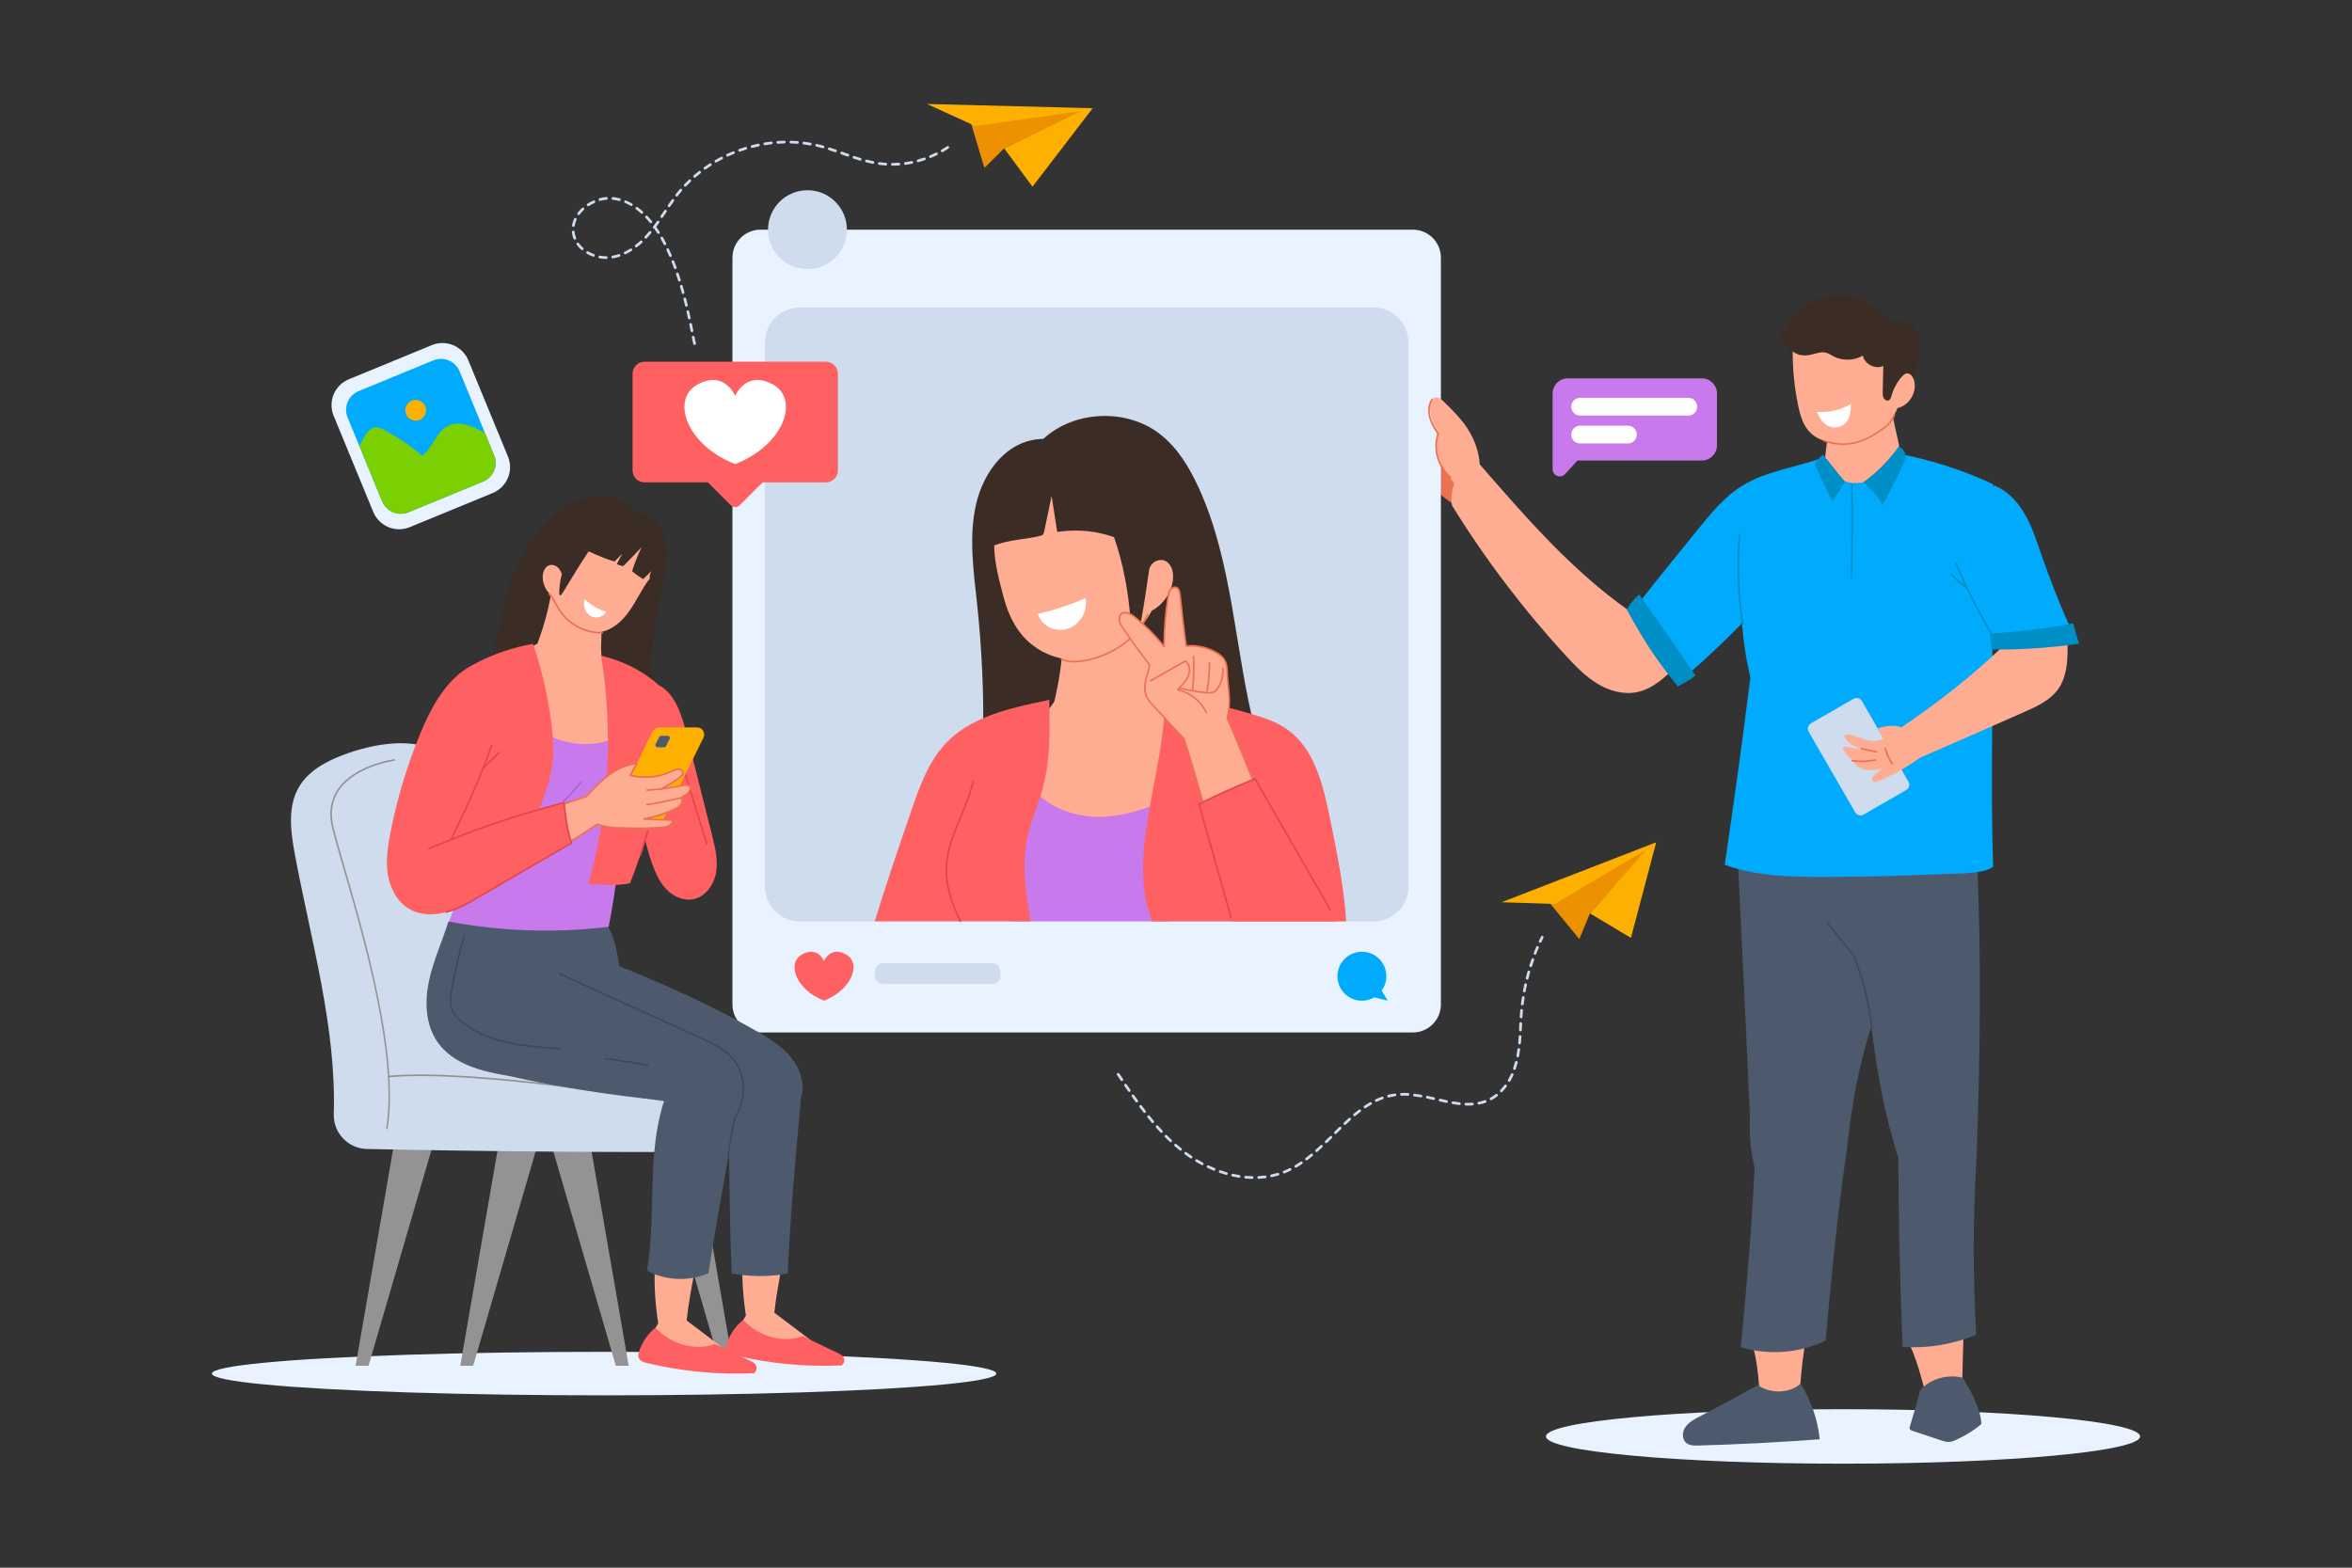 <?xml version="1.0" encoding="utf-8"?>
<!-- Generator: Adobe Illustrator 25.3.1, SVG Export Plug-In . SVG Version: 6.00 Build 0)  -->
<svg version="1.1" id="Object" xmlns="http://www.w3.org/2000/svg" xmlns:xlink="http://www.w3.org/1999/xlink" x="0px" y="0px"
	 viewBox="0 0 4680 3120" enable-background="new 0 0 4680 3120" xml:space="preserve">
<rect x="0" y="0" width="4680" height="3120" fill="#333333" stroke="none"/>
<g>
	<g>
		<g>
			<path fill="#EB7154" d="M2893.5,1003.9c-21.5-12.2-39.6-30.1-52-51.4c-2.1-3.6-4.1-7.5-3.9-11.6c0.2-4.2,2.5-8,4.8-11.5
				c11.2-17.3,22.3-34.6,33.5-51.9c0.7-1.1,1.7-2.4,3-2.4s2,2.4,1.3,3.8c17.9,25.4,28.2,56.1,29.2,87.1
				C2910,981,2907.5,997.8,2893.5,1003.9z"/>
			<ellipse fill="#E9F2FF" cx="3667.3" cy="2858.8" rx="591.1" ry="54.2"/>
			<g>
				<path fill="#E9F2FF" d="M1457.4,1999V512.9c0-30.8,25-55.8,55.8-55.8h1298.1c30.8,0,55.8,25,55.8,55.8V1999
					c0,30.8-25,55.8-55.8,55.8H1513.2C1482.4,2054.8,1457.4,2029.8,1457.4,1999z"/>
				<path fill="#CEDCED" d="M2802.4,681.2v1083.4c0,38.2-31,69.2-69.2,69.2H1591.3c-38.2,0-69.2-31-69.2-69.2V681.2
					c0-38.2,31-69.2,69.2-69.2h1141.9C2771.4,612,2802.4,643,2802.4,681.2z"/>
				<circle fill="#CEDCED" cx="1606.7" cy="457.1" r="78.5"/>
				<g>
					<path fill="#3B2C26" d="M2499.4,1460.3c-43.2-163-44.5-338.1-115-491.3c-18.2-39.5-41.5-77.8-75.7-104.6
						c-66.4-52.1-170.6-48.1-232.7,9.1c-71.1,0.8-118.4,63.9-133.6,129.2s-5.2,133.4,1.9,200c9.6,90.3,13.7,181.2,11.8,274.1
						C2135.1,1499.5,2317,1498,2499.4,1460.3z"/>
					<path fill="#FFAD92" d="M2274.5,1240.5c17.4,59.5,30,77.6,47.4,137.1c62.1,50.8,66.3,136.3,39.6,203.2
						c-9,22.7-21.2,44.4-38,62.2c-47.4,50.3-127.7,61.4-191.9,35.9c-23.3-9.3-45.2-23-61.4-42.3c-28-33.3-35.8-80.4-28-123.2
						c7.8-42.8,29.6-81.9,55.5-116.8c8.5-34.9,14.7-73.4,16.6-109.2C2170.7,1267,2228.6,1279.2,2274.5,1240.5z"/>
					<path fill="#C87AED" d="M2342.1,1814.2c-5.3,7.1-11.2,13.6-17.6,19.5h-314.5c-3.1-6.3-5.8-12.9-8.2-19.5
						c-32.5-91-9.2-193.7,34.7-279.9c0.8,2.9,1.7,5.7,2.8,8.4v0c6.2,16.2,16.9,30.4,30.5,42.2c29.5,25.7,72.7,40.3,114.5,40.7
						c35.5,0.3,70.2-7.8,103.5-20.4h0c26.9-10.1,53-23.2,78-37.1h0c0.2-0.1,0.3-0.2,0.5-0.3c-5.8,40.4,5.8,82,7.8,124.7
						C2376.3,1735.4,2367.7,1779.9,2342.1,1814.2z"/>
					<path fill="#FF6162" d="M2088.2,1465.9c-1,34.8-4.3,69.4-13.4,102.9c-1.5,5.4-3.1,10.8-4.8,16.2c-3.7,11.5-7.8,22.9-11.7,34.3
						c-5.4,15.7-10.6,31.5-14.1,47.8c-9.3,43.8-5.7,89.3,1.4,133.4c1.6,10.1,3.7,22,4.8,33.1h-309.8c22.9-75,47.6-147.3,72.5-219.5
						c16.6-48.4,34.2-98.4,69.5-135.4c21-22,46.4-37.6,73.8-49.4c42.2-18.2,89-27.3,131.4-36.5c0.1,5.7,0.2,11.3,0.3,17v0
						C2088.5,1428.6,2088.7,1447.3,2088.2,1465.9z"/>
					<g>
						<path fill="#E0464F" d="M1911,1835.4c-0.6,0-1.2-0.3-1.5-0.9c-14.9-32.1-28.7-67-28.2-104.6c0.5-36.7,14.9-71.3,28.8-104.8
							c9.5-22.7,19.2-46.2,24.7-70.2c0.2-0.9,1.1-1.4,1.9-1.2c0.9,0.2,1.4,1.1,1.2,1.9c-5.5,24.3-15.3,47.9-24.8,70.8
							c-13.8,33.2-28.1,67.5-28.6,103.6c-0.5,36.9,13.1,71.4,27.9,103.2c0.4,0.8,0,1.8-0.8,2.2
							C1911.5,1835.3,1911.2,1835.4,1911,1835.4z"/>
					</g>
					<path fill="#FF6162" d="M2678.7,1833.7H2293c-20.2-48.9-21.3-103.5-15.5-157.9c1.7-16.2,4.1-32.5,6.7-48.6
						c1.2-7.3,2.5-14.6,3.8-21.9h0c8.4-47.2,18.4-94.3,24.6-141.7c1.6-11.9,2.9-23.8,3.9-35.8c1.2-14.2,1.9-28.5,2-42.8
						c4.5,0.5,8.9,1,13.4,1.5c17.4,2.1,34.6,4.9,51.6,8.1c17,3.2,33.8,7,50.5,11.2c17.8,4.4,35.4,9.2,53,14.3
						c2.8,0.8,5.6,1.6,8.4,2.5c22.9,6.8,45.6,14.9,65.1,28.5c54.9,38.3,72.2,110.4,85.5,176
						C2660.2,1696.3,2674.2,1765.4,2678.7,1833.7z"/>
					<g>
						<path fill="#FFAD92" d="M1978.2,1085.5c0.5,36,10.1,70.1,19.3,104.9c9.2,34.8,26.4,69.1,54.6,91.6
							c38.2,30.5,84.7,38.3,131.3,23.7s85.9-48.2,108.6-90.4c22.1-11.8,38-34.4,41.6-59.1c2-13.6-0.4-29.2-11.2-37.6
							c-10.8-8.5-30.8-3.5-35.6,14.1c-5,35.9-10.6,71.7-17,107.4c-0.6,3.1-1.3,6.5-3.7,8.5c-3.9,3.3-10.3,1.1-13.2-3
							c-2.9-4.1-3.4-9.5-3.7-14.6c-4.2-56-14.9-111.4-32.5-162c-33.1-11.6-68.6-16.4-113.1-10.5c-3.7-23.8-7.4-47.7-11.1-71.5
							c-4.9,23.4-9.8,46.8-14.7,70.2c-0.5,2.6-1.2,5.3-3.1,7.1c-1.5,1.4-3.5,1.9-5.5,2.4C2041,1073.5,2009.4,1073.7,1978.2,1085.5z"
							/>
						<path fill="#FFFFFF" d="M2064.9,1221.7c32.6-7.3,64.6-17.9,95.2-31.4c4.8,24.4-9.9,51.1-33.1,60.1
							C2103.9,1259.4,2075,1249.5,2064.9,1221.7z"/>
						<g>
							<path fill="#EB7154" d="M2137.9,1318.5c-9.9,0-18.6-1.7-26.6-5c-0.8-0.4-1.2-1.3-0.9-2.1s1.3-1.2,2.1-0.9
								c14.3,6.1,31.4,6.3,54.1,0.9c53.8-12.9,97-46.2,115.6-89c0.4-0.8,1.3-1.2,2.1-0.8c0.8,0.4,1.2,1.3,0.8,2.1
								c-19,43.8-63.1,77.8-117.8,90.9C2156.4,1317.2,2146.7,1318.5,2137.9,1318.5z"/>
						</g>
					</g>
					<g>
						<path fill="#FFAD92" d="M2499.4,1565.3c-21.2-46.3-36.6-90.6-57.8-136.9c9.9-30.5,1.2-59.8,0.5-89.9c-0.2-8.2-0.9-16.8-4.9-24
							c-4-7.2-10.9-12.3-18-16.3c-17.7-10-38.5-14.4-58.8-12.6c-4.9-34.4-8.6-68.2-12.3-102c-0.6-5.5-1.9-12-7-14.2
							c-4.3-1.8-9.5,0.6-12.2,4.4c-2.7,3.8-3.6,8.6-4.3,13.2c-5.3,33.1-8,66.5-8,100c-18.7-23.8-38.1-42.6-59.1-59.4
							c-7.7-6.2-19.2-12-26.5-5.4c-3.7,3.4-4.6,9.1-3.4,14s4,9.2,6.8,13.4c16.9,25.1,34.6,49.6,53.2,73.4
							c-3.8,20.7-13.8,40.6-7.5,59.3c3.2,9.3,10,16.8,16.7,23.9c19.7,21.2,39.4,42.3,59,63.5c15.9,48.6,28,93.4,40.9,137.5
							C2431.8,1604.4,2474.1,1586,2499.4,1565.3z"/>
						<g>
							<path fill="#EB7154" d="M2400.6,1419.7c-0.6,0-1.2-0.3-1.5-0.9c-10.9-22.3-31.8-39-56-44.6c-0.6-0.1-1-0.5-1.2-1.1
								c-0.2-0.5,0-1.1,0.3-1.6c1.7-1.9,3.4-3.8,5.1-5.6c5.9-6.3,11.5-12.3,14.9-19.4c3.9-8.3,4.8-20-2.1-27.6c-0.4-0.4-1-1-1.5-1.1
								c-0.5-0.1-1.3,0.4-1.9,0.7l-66.6,37.8c-0.8,0.4-1.8,0.2-2.2-0.6c-0.4-0.8-0.2-1.8,0.6-2.2l66.6-37.8c0.9-0.5,2.3-1.3,3.8-1.1
								c1.6,0.2,2.7,1.2,3.5,2.1c7.9,8.7,7,22,2.6,31.2c-3.6,7.6-9.3,13.7-15.4,20.3c-1.1,1.2-2.2,2.3-3.3,3.5
								c24,6.4,44.6,23.3,55.5,45.6c0.4,0.8,0.1,1.8-0.7,2.2C2401.1,1419.6,2400.8,1419.7,2400.6,1419.7z"/>
						</g>
						<g>
							<path fill="#EB7154" d="M2406.6,1380.6c-2.1,0-4.3-0.2-6.4-0.4c-17.2-1.9-34.5-4.7-51.3-8.5c-0.9-0.2-1.4-1.1-1.2-1.9
								c0.2-0.9,1.1-1.4,1.9-1.2c16.8,3.7,33.9,6.6,51,8.4c4.7,0.5,9.2,0.8,13-0.8c3.4-1.4,6.3-4.4,9.3-9.4c6.6-10.9,9.8-24,9-36.7
								c-0.1-0.9,0.6-1.7,1.5-1.7c0.9,0,1.7,0.6,1.7,1.5c0.8,13.4-2.5,27.1-9.4,38.6c-2.1,3.5-5.5,8.4-10.8,10.7
								C2412.2,1380.2,2409.5,1380.6,2406.6,1380.6z"/>
						</g>
						<g>
							<path fill="#EB7154" d="M2402,1377.3c-0.1,0-0.2,0-0.3,0c-0.9-0.1-1.5-1-1.3-1.9c2.9-18.5,4.5-37.5,4.7-56.2
								c0-0.9,0.7-1.6,1.6-1.6c0,0,0,0,0,0c0.9,0,1.6,0.7,1.6,1.6c-0.2,18.9-1.8,38-4.8,56.7
								C2403.4,1376.7,2402.8,1377.3,2402,1377.3z"/>
						</g>
						<g>
							<path fill="#EB7154" d="M2372.7,1376.3c-0.1,0-0.2,0-0.2,0c-0.9-0.1-1.5-0.9-1.4-1.8c3.9-27.7,2.2-67.7,2.2-68.1
								c0-0.9,0.7-1.7,1.5-1.7c0.9,0,1.7,0.7,1.7,1.5c0,0.4,1.8,40.7-2.2,68.7C2374.2,1375.7,2373.5,1376.3,2372.7,1376.3z"/>
						</g>
						<g>
							<path fill="#EB7154" d="M2396.7,1609.1c-0.7,0-1.4-0.5-1.6-1.2c-3.5-11.8-6.9-23.9-10.3-35.7c-9.3-32.5-18.9-66-30.5-101.5
								l-58.8-63.2c-6.4-6.9-13.7-14.7-17-24.5c-4.7-13.7-0.9-27.7,3.2-42.5c1.5-5.5,3.1-11.2,4.1-16.9
								c-18.3-23.6-36.1-48.2-52.8-73c-2.7-4-5.8-8.6-7.1-14c-1.1-4.8-0.7-11.4,3.9-15.6c6.4-5.9,17.1-3.9,28.6,5.3
								c21.5,17.2,39.5,35.1,56.4,56c0.3-32,3-64.1,8-95.6c0.8-5.3,1.8-10,4.6-13.9c2.9-4.1,8.9-7.2,14.2-5c5.8,2.5,7.3,9.6,8,15.5
								c3.6,32.8,7.2,66.6,12,100.4c20.1-1.5,40.7,3.1,58.2,12.9c9.1,5.1,15.1,10.5,18.6,16.9c4.2,7.5,4.9,16.3,5.1,24.7
								c0.2,9.1,1.2,18.2,2.1,27c2.1,20.4,4.3,41.4-2.5,62.8c10.5,23,19.7,45.8,28.7,67.9c9,22.3,18.3,45.3,28.9,68.4
								c0.3,0.7,0.1,1.5-0.4,1.9c-27,22.1-69.5,39.6-103.6,42.6C2396.8,1609.1,2396.7,1609.1,2396.7,1609.1z M2238.8,1221.1
								c-2.5,0-4.8,0.7-6.8,2.5c-2.9,2.7-4.1,7.6-3,12.5c1.1,4.8,4,9.1,6.6,12.9c16.8,24.9,34.7,49.6,53.1,73.4
								c0.3,0.4,0.4,0.8,0.3,1.3c-1.1,6.1-2.7,12.1-4.3,17.9c-3.9,14.3-7.6,27.8-3.2,40.6c3.1,9.1,10.1,16.7,16.4,23.4l59,63.5
								c0.2,0.2,0.3,0.4,0.4,0.6c11.7,35.6,21.3,69.3,30.7,101.9c3.2,11.3,6.6,23,9.9,34.4c32.8-3.2,73.3-19.9,99.5-40.9
								c-10.4-22.8-19.5-45.4-28.4-67.4c-9-22.3-18.3-45.3-28.9-68.4c-0.2-0.4-0.2-0.8-0.1-1.2c6.8-20.9,4.7-40.9,2.5-62.1
								c-0.9-8.9-1.9-18.1-2.1-27.3c-0.2-8-0.9-16.3-4.7-23.2c-3.3-5.9-8.8-10.8-17.4-15.7c-17.4-9.8-38-14.2-57.9-12.4
								c-0.9,0.1-1.6-0.5-1.8-1.4c-4.9-34.4-8.6-68.7-12.3-102c-0.6-5.4-1.8-11.1-6-13c-3.7-1.6-8.1,0.8-10.3,3.9
								c-2.4,3.4-3.3,7.7-4,12.5c-5.2,32.9-7.9,66.4-8,99.7c0,0.7-0.4,1.3-1.1,1.5c-0.7,0.2-1.4,0-1.8-0.5
								c-17.6-22.3-36.3-41.1-58.8-59.1C2253.6,1226.8,2245.8,1221.1,2238.8,1221.1z"/>
						</g>
						<path fill="#FF6162" d="M2661.2,1833.7h-209.3c-24.8-78.8-46.6-155.8-66.2-233.4c2.6-1.3,5.1-2.6,7.7-4
							c28.7-14.8,57.8-29.5,91.2-41.9c4.1-1.5,8.2-3,12.4-4.5C2549.1,1646.1,2603.8,1740.7,2661.2,1833.7z"/>
						<g>
							<path fill="#E0464F" d="M2449.4,1827.2c-0.7,0-1.4-0.5-1.6-1.2l-63.6-225.2c-0.2-0.7,0.1-1.5,0.8-1.9
								c34.8-18.4,110.7-50.1,111.5-50.4c0.8-0.3,1.6,0,2,0.7l149.7,260.2c0.4,0.8,0.2,1.8-0.6,2.2c-0.8,0.4-1.8,0.2-2.2-0.6
								l-149-259c-10.2,4.3-76.2,32.1-108.7,49.1l63.3,224c0.2,0.9-0.3,1.8-1.1,2C2449.7,1827.2,2449.5,1827.2,2449.4,1827.2z"/>
						</g>
					</g>
				</g>
				<path fill="#FF6162" d="M1682.9,1899.2c-31.1-16.7-43.3,13.4-43.3,13.4s-12.2-30.1-43.3-13.4c-31.5,16.9-13.4,70.2,43.3,92.3
					C1696.3,1969.4,1714.4,1916.1,1682.9,1899.2z"/>
				<path fill="#00ABFE" d="M2761.2,1991.5l-11.9-20.1c5.8-8,9.3-17.9,9.3-28.5c0-26.9-21.8-48.7-48.7-48.7s-48.7,21.8-48.7,48.7
					c0,26.9,21.8,48.7,48.7,48.7c9,0,17.4-2.4,24.6-6.7L2761.2,1991.5z"/>
			</g>
			<path fill="#FFAD92" d="M3338.7,1322.3c-23.5,23.8-49.1,48.8-81.9,55.3c-27,5.4-55.4-2.9-78.9-17.3s-42.9-34.5-61.6-54.8
				c-85-92.3-161.1-192.7-227-299.4c-2.9-14.9-0.5-29.7,4.2-43.8c-21.5-29.9-42.4-57.4-36.2-86.7c0.9-4.1,2.3-8.2,2.1-12.4
				c-0.3-4.8-2.7-9.3-4.7-13.7c-5.2-11.1-8.4-23.1-9.4-35.3c-0.8-9.6,2.2-22.3,11.8-23.2c5.8-0.6,10.8,3.8,15,7.8
				c18,17.2,35.8,34.9,49.1,55.9c13.3,21,21.9,45.8,23.1,69.3c91.2,105.2,183.3,211.3,296.8,291.3
				C3273.6,1251.3,3306,1287,3338.7,1322.3z"/>
			<g>
				<path fill="#EB7154" d="M2886.6,951.8c-0.4,0-0.7-0.1-1-0.4c-25.2-20.3-36-57-25.8-87.7c-6.6-9.8-13-20.6-16.2-32.7
					c-3.6-13.6-2-26.8,4.3-36.4c0.5-0.7,1.5-1,2.2-0.5c0.7,0.5,1,1.5,0.5,2.2c-5.8,8.8-7.2,21.1-3.9,33.8
					c3.1,11.9,9.6,22.6,16.2,32.4c0.3,0.4,0.4,1,0.2,1.4c-10.2,29.6,0.1,65.3,24.5,84.9c0.7,0.6,0.8,1.6,0.2,2.3
					C2887.6,951.6,2887.1,951.8,2886.6,951.8z"/>
			</g>
			<path fill="#FFAD92" d="M3907.1,2651.7c-1,37.2-2.1,74.4-3.1,111.5c-20.8,0.9-46.7,5.6-71.6,13.4c-10.5-39.9-19.9-75.5-36.2-108
				C3834.7,2661.2,3873.3,2653.7,3907.1,2651.7z"/>
			<path fill="#FFAD92" d="M3594.2,2658.9c-6.2,35.5-10.4,71.3-12.7,107.2c-23,15.8-54.3,19.8-80.2,9.2
				c-1.8-33.7-5.6-69.7-14.5-100.7C3523,2672.4,3559,2668.1,3594.2,2658.9z"/>
			<path fill="#4D5A6D" d="M3905.8,2742.1c16.9,28.6,34.3,58.6,36.9,91.8c-12.2,11-30.2,22.3-49.3,31.2c-4.5,2.1-9.2,4.2-14.2,4.6
				c-6.1,0.5-12-1.5-17.8-3.4c-18.7-6.3-37.5-12.5-56.2-18.8c-2-0.7-4.2-1.5-5.1-3.5c-0.8-1.7-0.3-3.7,0.3-5.5
				c7.7-26.3,15.9-52.4,20.7-72.4C3842,2743.1,3877.4,2734.4,3905.8,2742.1z"/>
			<path fill="#4D5A6D" d="M3620.9,2864.5c-80.3,5.9-160.7,10.1-241.1,12.4c-8.7,0.3-18.2,0.2-24.8-5.5c-8.6-7.5-7.9-21.8-1.4-31.2
				c6.4-9.4,16.9-15.1,27-20.4c39.8-21,79.6-42.1,117.3-63c26.1,18,64.1,16.1,85-3.1C3603.8,2787.3,3617,2825.8,3620.9,2864.5z"/>
			<path fill="#4D5A6D" d="M3932.4,2656.3c-46.1,19.3-96.7,27.7-146.5,24.3c-5.2-122.7-8.4-249.2-8.4-375.7
				c-26.8-83.4-43.3-172.4-53.8-262.1c-24.3,73.8-39.4,156-48,238.9c-20,134.7-31.5,260.5-43.1,386.3
				c-54.4,26.2-114.3,29.3-168.7,13.2c11.9-122,21.9-239.8,27.4-357.9c-8.8-34.3-10.7-67.3-9.3-100.2c-6.9-167.1-16-338.8-24.1-513
				c158.5-4.7,317-9.4,475.7-5c9.1,192.9,7,386.4-0.9,604.5C3926,2421,3925,2532.8,3932.4,2656.3z"/>
			<g>
				<path fill="#3C4A5B" d="M3724.7,2049.8c-0.8,0-1.5-0.6-1.6-1.5c-5.1-50-17.2-99.1-36-145.7c-17.5-21.4-35-43.5-52-64.8l-0.1-0.1
					c-0.6-0.7-0.4-1.7,0.3-2.3c0.7-0.6,1.7-0.4,2.3,0.3l0.1,0.1c17,21.4,34.5,43.5,52.1,65c0.1,0.1,0.2,0.3,0.3,0.4
					c18.9,47,31.2,96.4,36.3,146.9c0.1,0.9-0.6,1.7-1.5,1.8C3724.8,2049.8,3724.8,2049.8,3724.7,2049.8z"/>
			</g>
			<path fill="#00ABFE" d="M3962.6,1172.2c5.5,183-3,377.7,3.4,552.9c-19.7,15-73.3,13.1-102.3,14.5c-78,3.6-156.1,5.5-234.2,5.6
				c-66.7,0.1-134.9-1.3-197.6-24.1c18.2-124.2,35.5-248.3,51-372.6c-8.1-34.6-14.3-71.5-16.4-108.6
				c-35.6,37.4-73.9,72.7-113.1,106.9c-28.9-48.7-59.7-98.3-93.2-145.9c37.6-48,78.3-98.1,119-148.2c25.4-31.3,51.5-63.2,85.6-84.8
				c48.5-30.7,108-37.3,159.5-56.1c52.7-3,105.4-7.7,149.1-9.8c64.4,12.3,127.5,31.2,192.7,61.8
				C3958.6,1035,3960.7,1106.8,3962.6,1172.2z"/>
			<g>
				<path fill="#008EC6" d="M3467.5,1242.7c-0.8,0-1.5-0.6-1.6-1.4c-8.9-58.8-11-118.7-6.1-178c0.1-0.9,0.9-1.6,1.8-1.5
					c0.9,0.1,1.6,0.9,1.5,1.8c-4.9,59.1-2.8,118.7,6.1,177.3c0.1,0.9-0.5,1.7-1.4,1.8C3467.7,1242.6,3467.6,1242.7,3467.5,1242.7z"
					/>
			</g>
			<g>
				<path fill="#CEDCED" d="M3792.9,1572.3l-84.7,48.9c-5.8,3.4-13.3,1.4-16.7-4.5l-92.6-160.4c-3.4-5.8-1.4-13.3,4.5-16.7
					l84.7-48.9c5.8-3.4,13.3-1.4,16.7,4.5l92.6,160.4C3800.8,1561.5,3798.8,1568.9,3792.9,1572.3z"/>
				<path fill="#00ABFE" d="M3968.4,966.2c26.2,10.5,46.4,32.4,60.5,56.8c14.1,24.4,22.8,51.5,32,78.1
					c18.6,53.8,39.6,106.8,62.7,157.8c-51.9,7.7-104.1,15.4-157.3,14.4c-25.8-51.8-51.7-103.6-76.2-153.6
					c5.8-27.8,12.8-55.6,24.3-81.7C3926,1012.1,3942.4,987.7,3968.4,966.2z"/>
				<g>
					<path fill="#008EC6" d="M3967.3,1271.5c-0.6,0-1.1-0.3-1.4-0.8c-28.5-48-54-98.4-75.8-149.8c-0.3-0.8,0-1.8,0.9-2.1
						c0.8-0.3,1.8,0,2.1,0.9c21.7,51.3,47.1,101.5,75.6,149.4c0.5,0.8,0.2,1.8-0.6,2.2C3967.9,1271.5,3967.6,1271.5,3967.3,1271.5z"
						/>
				</g>
				<g>
					<path fill="#008EC6" d="M3913.3,1171.6c-0.3,0-0.7-0.1-1-0.3c-11-8.4-21.5-17.5-31.4-27.2c-0.6-0.6-0.6-1.7,0-2.3
						c0.6-0.6,1.7-0.6,2.3,0c9.7,9.6,20.2,18.6,31,26.9c0.7,0.5,0.9,1.6,0.3,2.3C3914.3,1171.4,3913.8,1171.6,3913.3,1171.6z"/>
				</g>
				<path fill="#FFAD92" d="M3783.4,1447.6c71.7-48.3,139.8-101.8,200-159.4c43.6-5.4,87.2-10.8,130.4-14.4
					c0.9,34.3,0.9,71.5-19.5,99.1c-15.9,21.3-41.3,33-65.6,43.7c-69.3,30.7-138.7,61.3-208,91.3c-25.1,18.1-52.1,33.4-80.4,45.6
					c-2.9,1.3-6.3,2.4-9.6,2.7c-5,0.5-8.1-5.5-4.7-9.3c5.5-6.1,11.9-11.6,18.8-16.5c-11.1,1.8-22.5,3.7-33.6,1.4
					c-11-2.3-21.8-9.6-25.4-19.6c-8-5.2-14.4-12.9-18.1-21.8c-0.5-1.2-1-2.7,0.3-3.9c0.9-0.8,2.2-1,3.4-0.8
					c11.8,2.3,23.5,4.8,35.7,4.8c-14.2-1.4-27.7-9.4-35.6-21.4c-0.6-0.9-1-1.9-1-2.9c-0.1-4.9,7.1-5.2,11.7-3.8
					c10.4,3.1,20.8,6.2,31.8,10.3c10.9,3,22.8,2.3,33.2-1.9c-2.9-8.1-7.1-14.2-11.1-21C3753.2,1443.5,3772.1,1443,3783.4,1447.6z"/>
				<g>
					<path fill="#EB7154" d="M3734.5,1498.2c-0.1,0-0.2,0-0.3,0l-30.8-6.8c-0.9-0.2-1.4-1.1-1.2-1.9c0.2-0.9,1.1-1.4,1.9-1.2
						l30.8,6.8c0.9,0.2,1.4,1.1,1.2,1.9C3735.9,1497.7,3735.2,1498.2,3734.5,1498.2z"/>
				</g>
				<g>
					<path fill="#EB7154" d="M3703.9,1516.8c-6.2,0-12.4-0.4-18.6-1.2c-0.9-0.1-1.5-0.9-1.4-1.8c0.1-0.9,0.9-1.5,1.8-1.4
						c15.2,2,30.5,1.5,45.5-1.5c0.9-0.2,1.7,0.4,1.9,1.3c0.2,0.9-0.4,1.7-1.3,1.9C3722.6,1515.9,3713.3,1516.8,3703.9,1516.8z"/>
				</g>
				<g>
					<path fill="#EB7154" d="M3765.5,1522.1c-0.5,0-1-0.2-1.3-0.7c-6.9-9.5-11.9-20.5-14.6-31.8c-0.2-0.9,0.3-1.7,1.2-2
						c0.9-0.2,1.7,0.3,2,1.2c2.6,11,7.5,21.6,14.1,30.7c0.5,0.7,0.4,1.7-0.4,2.3C3766.2,1522,3765.9,1522.1,3765.5,1522.1z"/>
				</g>
				<path fill="#008EC6" d="M3959.6,1261.3c1.1,10.5,2.2,20.9,3.3,31.4c58.2,0.6,116.4-3.3,174-11.7c-4.3-13.4-8.2-26.9-11.6-40.6
					C4070.4,1251.5,4014.3,1257.1,3959.6,1261.3z"/>
			</g>
			<path fill="#008EC6" d="M3338.7,1366.2c11-7.4,25.6-12.5,34.6-22.2c-39.7-59.3-71.4-103.7-111.7-161
				c-9.8,9.4-19.7,18.9-24.3,30.8C3269.4,1272,3293.5,1311.1,3338.7,1366.2z"/>
			<path fill="#FFAD92" d="M3782.1,911.2c-2.3-29.1-9.2-47.2-16.2-83.9c-38.3,14.9-83.9,27.6-127.1,34.3c-4.7,23.7-5.2,29.9-8.2,60
				c12.4,22.5,36.2,40.9,61.9,39.7c27.5-1.3,50.1-4.8,71.4-22.4C3773.4,931.1,3782.8,921.2,3782.1,911.2z"/>
			<g>
				<path fill="#3B2C26" d="M3770.3,805.2c3.5-2.5,5.9-6.3,8.2-9.9c11.4-18.1,22.9-36.4,30.9-56.2s12.5-41.6,9.2-62.8
					c-2.1-13.8-8.5-28.2-21-34.4c-11-5.4-24.1-3.3-36.2-1.1c-28.2-37.5-71.6-57.3-113.3-53c-41.7,4.3-80.2,32.4-96.9,70.9
					c-3.8-5.7-10.6-1-11.4,4.5s2.3,10.9,5.6,15.5c15.9,22.7,37.2,41.6,52.7,56.5c37.6,26,78.3,47.4,121,63.6
					C3736.4,805.3,3759.6,813.1,3770.3,805.2z"/>
				<path fill="#FFAD92" d="M3567.1,699.3c-0.1,35.9,3.5,71.8,10.7,106.9c4.1,20.1,10,41.2,24.8,55.4c9.9,9.5,23,15.1,36.4,18.2
					c54.2,12.9,115.5-16,136.9-67.8c24-5.2,40-33.5,32.1-56.7c-2.1-6.1-6.8-12.4-13.2-12.1c-4.5,0.2-8.1,3.6-11,7
					c-9.4,10.9-16.3,23.8-20.2,37.6c-0.9,3.3-2,7.1-5,8.7c-3.7,2-8.5-0.5-10.5-4.2c-2-3.7-2-8.1-1.9-12.3
					c0.4-17.2,0.8-34.5,1.2-51.7c-15.9,7.4-37.3-3.4-40.7-20.6c-17.6,10.4-40.6,10.9-58.7,1.3c-4.8-2.5-9.3-5.7-14.5-7.1
					c-10.4-2.8-21.1,2.3-31.8,4.4C3589.2,708.8,3576,707,3567.1,699.3z"/>
				<path fill="#FFFFFF" d="M3615.2,819.6c23.4,2,47.5-3.5,67.7-15.5c0,14.1-1.6,29.7-12,39.2c-8,7.4-20.3,9.3-30.5,5.6
					C3630.2,845.2,3622.2,836.2,3615.2,819.6z"/>
				<g>
					<path fill="#EB7154" d="M3667.4,885.5c-13.4,0-27-2.4-38.9-6.9c-0.8-0.3-1.3-1.3-0.9-2.1c0.3-0.8,1.3-1.3,2.1-0.9
						c19.1,7.4,42.5,8.8,62.5,3.8c16.7-4.2,30.6-12.2,43.2-20.2c14.1-9.1,27.9-19.5,32.7-34.8c0.3-0.9,1.2-1.3,2-1.1
						c0.9,0.3,1.3,1.2,1.1,2c-5.1,16.2-19.4,27.1-34.1,36.5c-12.8,8.2-27,16.4-44.2,20.6C3684.8,884.5,3676.2,885.5,3667.4,885.5z"
						/>
				</g>
			</g>
			<g>
				<path fill="#008EC6" d="M3683.9,1151.8C3683.9,1151.8,3683.8,1151.8,3683.9,1151.8c-0.9,0-1.7-0.8-1.6-1.7
					c1.7-61.3,2-123.5,0.8-184.8c0-0.9,0.7-1.6,1.6-1.7c0,0,0,0,0,0c0.9,0,1.6,0.7,1.6,1.6c1.2,61.4,0.9,123.6-0.8,185
					C3685.5,1151.1,3684.7,1151.8,3683.9,1151.8z"/>
			</g>
			<path fill="#008EC6" d="M3778.5,888.1c-19.6,27.8-43.9,52.3-71.5,72.2c15.6,12,28.9,27.1,38.8,44.1c16-27.1,30.2-55.1,42.6-84
				c1.5-3.6,3.1-7.3,3.3-11.2C3792.2,900.5,3786,892.9,3778.5,888.1z"/>
			<path fill="#008EC6" d="M3627.2,905.4c14.6,14.8,29.3,37.7,43.9,52.6c-7.6,16.5-15.8,24.6-24.6,40.5
				c-11.1-22.5-22-45.1-32.8-67.8c-1-2-2-4.2-1.8-6.5c0.1-2.5,1.6-4.8,3.2-6.8C3619.9,910.9,3625.9,905.4,3627.2,905.4z"/>
			<path fill="#CEDCED" d="M1973.8,1917h-216.4c-9.2,0-16.7,7.5-16.7,16.7v8c0,9.2,7.5,16.7,16.7,16.7h216.4
				c9.2,0,16.7-7.5,16.7-16.7v-8C1990.5,1924.5,1983,1917,1973.8,1917z"/>
			<g>
				<g>
					<path fill="#CEDCED" d="M1382,686.5c-1.3,0-2.4-0.9-2.7-2.2c-0.8-4.2-1.7-8.5-2.6-12.7c-0.3-1.5,0.7-2.9,2.1-3.2
						c1.5-0.3,2.9,0.7,3.2,2.1c0.9,4.3,1.7,8.5,2.6,12.7c0.3,1.5-0.7,2.9-2.1,3.2C1382.3,686.5,1382.2,686.5,1382,686.5z
						 M1376.8,661c-1.3,0-2.4-0.9-2.6-2.2c-0.9-4.2-1.7-8.5-2.6-12.7c-0.3-1.5,0.6-2.9,2.1-3.2c1.5-0.3,2.9,0.6,3.2,2.1
						c0.9,4.2,1.8,8.5,2.6,12.7c0.3,1.5-0.6,2.9-2.1,3.2C1377.2,661,1377,661,1376.8,661z M1371.5,635.6c-1.2,0-2.4-0.9-2.6-2.1
						c-0.9-4.2-1.9-8.4-2.8-12.7c-0.3-1.5,0.6-2.9,2-3.2c1.5-0.3,2.9,0.6,3.2,2c1,4.2,1.9,8.5,2.8,12.7c0.3,1.5-0.6,2.9-2.1,3.2
						C1371.9,635.6,1371.7,635.6,1371.5,635.6z M1365.7,610.3c-1.2,0-2.3-0.8-2.6-2.1c-1-4.3-2.1-8.5-3.1-12.6
						c-0.4-1.4,0.5-2.9,2-3.3c1.4-0.4,2.9,0.5,3.3,2c1,4.1,2.1,8.3,3.1,12.6c0.3,1.5-0.5,2.9-2,3.3
						C1366.1,610.2,1365.9,610.3,1365.7,610.3z M1359.2,585.1c-1.2,0-2.3-0.8-2.6-2c-1.1-4.2-2.3-8.4-3.5-12.5
						c-0.4-1.4,0.4-2.9,1.8-3.4c1.4-0.4,2.9,0.4,3.4,1.8c1.2,4.1,2.4,8.3,3.5,12.5c0.4,1.4-0.5,2.9-1.9,3.3
						C1359.7,585.1,1359.5,585.1,1359.2,585.1z M1351.9,560.2c-1.2,0-2.2-0.7-2.6-1.9c-1.3-4.2-2.7-8.3-4-12.3
						c-0.5-1.4,0.3-3,1.7-3.4c1.4-0.5,3,0.3,3.4,1.7c1.4,4,2.7,8.2,4.1,12.4c0.4,1.4-0.3,2.9-1.8,3.4
						C1352.5,560.1,1352.2,560.2,1351.9,560.2z M1343.6,535.6c-1.1,0-2.1-0.7-2.5-1.8c-1.5-4.1-3-8.1-4.6-12.1
						c-0.6-1.4,0.1-3,1.5-3.5c1.4-0.6,3,0.1,3.5,1.5c1.6,4,3.2,8.1,4.7,12.2c0.5,1.4-0.2,3-1.6,3.5
						C1344.2,535.5,1343.9,535.6,1343.6,535.6z M1206.4,515.4C1206.4,515.4,1206.4,515.4,1206.4,515.4c-4.4,0-8.9-0.4-13.4-1.2
						c-1.5-0.3-2.5-1.7-2.2-3.1c0.3-1.5,1.7-2.5,3.1-2.2c4.1,0.7,8.3,1.1,12.5,1.1c1.5,0,2.7,1.2,2.7,2.7
						C1209.1,514.2,1207.9,515.4,1206.4,515.4z M1219.3,514.2c-1.3,0-2.4-0.9-2.7-2.2c-0.3-1.5,0.7-2.9,2.2-3.1
						c4.1-0.7,8.2-1.8,12.2-3.1c1.4-0.5,2.9,0.3,3.4,1.7c0.5,1.4-0.3,2.9-1.7,3.4c-4.3,1.4-8.6,2.5-13,3.3
						C1219.6,514.2,1219.4,514.2,1219.3,514.2z M1334,511.4c-1,0-2-0.6-2.5-1.6c-1.7-4-3.5-7.9-5.3-11.8c-0.6-1.4-0.1-3,1.3-3.6
						c1.4-0.6,3-0.1,3.6,1.3c1.8,3.9,3.6,7.9,5.4,11.9c0.6,1.4,0,3-1.4,3.6C1334.7,511.4,1334.3,511.4,1334,511.4z M1180.9,510.9
						c-0.3,0-0.6-0.1-0.9-0.2c-4.3-1.5-8.4-3.4-12.2-5.7c-1.3-0.7-1.7-2.4-1-3.7c0.7-1.3,2.4-1.7,3.7-1c3.6,2.1,7.4,3.8,11.3,5.3
						c1.4,0.5,2.1,2.1,1.6,3.5C1183.1,510.2,1182,510.9,1180.9,510.9z M1243.9,506.2c-1,0-2-0.6-2.4-1.5c-0.6-1.3-0.1-3,1.3-3.6
						c3.7-1.8,7.4-3.9,11.1-6.2c1.3-0.8,2.9-0.4,3.7,0.8c0.8,1.3,0.4,2.9-0.8,3.7c-3.8,2.4-7.7,4.6-11.6,6.4
						C1244.7,506.1,1244.3,506.2,1243.9,506.2z M1158.6,497.9c-0.6,0-1.3-0.2-1.8-0.7c-3.5-3.1-6.6-6.4-9.2-10
						c-0.9-1.2-0.6-2.9,0.6-3.8c1.2-0.9,2.9-0.6,3.8,0.6c2.4,3.3,5.2,6.3,8.3,9.1c1.1,1,1.2,2.7,0.3,3.8
						C1160.1,497.6,1159.3,497.9,1158.6,497.9z M1265.9,492.4c-0.8,0-1.6-0.4-2.1-1.1c-0.9-1.2-0.7-2.9,0.5-3.8
						c3.3-2.5,6.5-5.3,9.8-8.2c1.1-1,2.8-0.9,3.8,0.2c1,1.1,0.9,2.8-0.2,3.8c-3.3,3-6.7,5.9-10.1,8.5
						C1267,492.2,1266.5,492.4,1265.9,492.4z M1322.9,488c-1,0-1.9-0.5-2.4-1.5c-1.2-2.3-2.4-4.5-3.5-6.8c-0.8-1.5-1.7-3.1-2.5-4.6
						c-0.7-1.3-0.3-3,1-3.7c1.3-0.7,3-0.3,3.7,1c0.9,1.6,1.7,3.1,2.6,4.7c1.2,2.2,2.4,4.5,3.6,6.9c0.7,1.3,0.2,3-1.2,3.6
						C1323.7,487.9,1323.3,488,1322.9,488z M1143.6,477c-1.1,0-2.1-0.7-2.5-1.7c-0.9-2.2-1.6-4.5-2.1-6.8c-0.5-2.1-0.9-4.3-1.1-6.5
						c-0.2-1.5,0.9-2.8,2.4-3c1.5-0.2,2.8,0.9,3,2.4c0.2,1.9,0.5,3.9,1,5.8c0.5,2.1,1.1,4.1,1.9,6.1c0.5,1.4-0.1,3-1.5,3.5
						C1144.3,477,1143.9,477,1143.6,477z M1285,474.9c-0.7,0-1.3-0.2-1.9-0.7c-1.1-1-1.1-2.7-0.1-3.8c2.9-3,5.7-6.3,8.5-9.6
						c1-1.1,2.7-1.3,3.8-0.4c1.2,1,1.3,2.7,0.4,3.8c-2.8,3.4-5.8,6.7-8.7,9.9C1286.5,474.6,1285.8,474.9,1285,474.9z M1310.1,465.4
						c-0.9,0-1.8-0.4-2.3-1.3c-2-3.1-4-6.2-6-9.1c-0.6,0-1.2-0.2-1.7-0.5c-1.2-0.9-1.4-2.6-0.5-3.8c2.4-3.2,4.9-6.6,7.6-10.4
						c0.9-1.2,2.6-1.5,3.8-0.6c1.2,0.9,1.5,2.6,0.6,3.8c-2,2.8-3.9,5.5-5.7,8c2.2,3.2,4.5,6.5,6.6,9.9c0.8,1.3,0.4,2.9-0.8,3.7
						C1311.1,465.2,1310.6,465.4,1310.1,465.4z M1140.9,451.5c-0.2,0-0.3,0-0.5,0c-1.5-0.3-2.5-1.7-2.2-3.1c0.8-4.4,2.1-8.8,4-13
						c0.6-1.4,2.2-2,3.6-1.4c1.4,0.6,2,2.2,1.4,3.6c-1.7,3.8-2.9,7.8-3.6,11.7C1143.4,450.6,1142.2,451.5,1140.9,451.5z M1295,444.2
						c-0.8,0-1.6-0.3-2.1-1c-2.7-3.4-5.6-6.6-8.4-9.6c-1-1.1-1-2.8,0.1-3.8c1.1-1,2.8-1,3.8,0.1c2.9,3.1,5.9,6.5,8.7,9.9
						c0.9,1.2,0.8,2.9-0.4,3.8C1296.2,444,1295.6,444.2,1295,444.2z M1316.7,433.8c-0.5,0-1.1-0.2-1.5-0.5c-1.2-0.8-1.6-2.5-0.7-3.8
						c2-3,4-5.9,6-8.9l1.3-1.9c0.8-1.2,2.5-1.6,3.8-0.7c1.2,0.8,1.6,2.5,0.7,3.8l-1.3,1.9c-2,3-4,6-6,8.9
						C1318.4,433.4,1317.6,433.8,1316.7,433.8z M1151.4,428c-0.6,0-1.1-0.2-1.6-0.5c-1.2-0.9-1.4-2.6-0.6-3.8c2.6-3.5,5.7-6.9,9-10
						c1.1-1,2.8-0.9,3.8,0.2c1,1.1,0.9,2.8-0.2,3.8c-3.1,2.9-5.9,6-8.4,9.3C1153,427.6,1152.2,428,1151.4,428z M1277.2,425.4
						c-0.6,0-1.3-0.2-1.8-0.7c-3.2-2.9-6.5-5.6-9.9-8c-1.2-0.9-1.5-2.6-0.6-3.8c0.9-1.2,2.6-1.5,3.8-0.6c3.5,2.6,6.9,5.4,10.3,8.4
						c1.1,1,1.2,2.7,0.2,3.8C1278.7,425.1,1277.9,425.4,1277.2,425.4z M1331.3,412.3c-0.5,0-1.1-0.2-1.5-0.5
						c-1.2-0.8-1.5-2.5-0.7-3.8c2.7-4,5.2-7.5,7.5-10.7c0.9-1.2,2.6-1.5,3.8-0.6c1.2,0.9,1.5,2.6,0.6,3.8c-2.3,3.2-4.7,6.6-7.4,10.6
						C1333,411.9,1332.1,412.3,1331.3,412.3z M1170.3,410.4c-0.9,0-1.7-0.4-2.3-1.2c-0.8-1.2-0.5-2.9,0.8-3.7
						c3.7-2.4,7.7-4.6,11.8-6.4c1.4-0.6,3,0,3.6,1.4c0.6,1.4,0,3-1.4,3.6c-3.8,1.7-7.5,3.7-11,6
						C1171.3,410.2,1170.8,410.4,1170.3,410.4z M1256.3,410c-0.5,0-0.9-0.1-1.4-0.4c-3.7-2.1-7.5-4-11.3-5.7c-1.4-0.6-2-2.2-1.4-3.5
						c0.6-1.4,2.2-2,3.5-1.4c4,1.7,8,3.7,11.9,6c1.3,0.7,1.7,2.4,1,3.7C1258.1,409.5,1257.2,410,1256.3,410z M1232.4,400
						c-0.2,0-0.5,0-0.7-0.1c-2.5-0.7-5.1-1.3-7.7-1.7c-1.5-0.3-3.1-0.5-4.6-0.6c-1.5-0.1-2.6-1.5-2.4-3c0.1-1.5,1.5-2.6,3-2.4
						c1.7,0.2,3.4,0.4,5,0.7c2.7,0.5,5.5,1.1,8.2,1.8c1.4,0.4,2.3,1.9,1.9,3.3C1234.7,399.2,1233.6,400,1232.4,400z M1193.9,399.8
						c-1.2,0-2.3-0.8-2.6-2c-0.4-1.4,0.5-2.9,1.9-3.3c4.4-1.2,8.8-2,13.2-2.4c1.5-0.1,2.8,1,2.9,2.4c0.1,1.5-1,2.8-2.4,2.9
						c-4.1,0.4-8.2,1.1-12.3,2.2C1194.4,399.8,1194.1,399.8,1193.9,399.8z M1346.5,391.2c-0.6,0-1.2-0.2-1.7-0.6
						c-1.2-0.9-1.4-2.6-0.5-3.8c0.9-1.1,1.7-2.2,2.6-3.3c1.8-2.3,3.8-4.6,5.7-6.9c1-1.1,2.7-1.3,3.8-0.3c1.1,1,1.3,2.7,0.3,3.8
						c-1.9,2.2-3.8,4.5-5.6,6.8c-0.9,1.1-1.7,2.1-2.5,3.2C1348.1,390.9,1347.3,391.2,1346.5,391.2z M1363.4,371.5
						c-0.7,0-1.3-0.2-1.9-0.7c-1.1-1-1.1-2.7-0.1-3.8c3-3.1,6.1-6.3,9.3-9.3c1.1-1,2.8-1,3.8,0.1c1,1.1,1,2.8-0.1,3.8
						c-3.1,3-6.2,6-9.1,9.1C1364.8,371.2,1364.1,371.5,1363.4,371.5z M1382.2,353.6c-0.8,0-1.5-0.3-2.1-0.9c-1-1.1-0.8-2.8,0.3-3.8
						c3.3-2.8,6.7-5.6,10.1-8.3c1.2-0.9,2.9-0.7,3.8,0.5c0.9,1.2,0.7,2.9-0.5,3.8c-3.4,2.6-6.7,5.4-9.9,8.2
						C1383.5,353.4,1382.8,353.6,1382.2,353.6z M1402.7,337.6c-0.8,0-1.7-0.4-2.2-1.1c-0.9-1.2-0.6-2.9,0.6-3.8
						c3.5-2.5,7.2-5,10.9-7.3c1.3-0.8,2.9-0.4,3.7,0.8c0.8,1.3,0.4,2.9-0.8,3.7c-3.6,2.3-7.2,4.7-10.7,7.2
						C1403.7,337.4,1403.2,337.6,1402.7,337.6z M1775.6,329.8c-1.5,0-2.7-1.2-2.7-2.7c0-1.5,1.2-2.7,2.7-2.7c4.2,0,8.5-0.2,12.8-0.5
						c1.5-0.1,2.8,1,2.9,2.5c0.1,1.5-1,2.8-2.5,2.9C1784.4,329.6,1780,329.8,1775.6,329.8C1775.6,329.8,1775.6,329.8,1775.6,329.8z
						 M1762.6,329.4c-0.1,0-0.1,0-0.2,0c-4.4-0.3-8.8-0.7-13.1-1.3c-1.5-0.2-2.5-1.6-2.3-3c0.2-1.5,1.5-2.5,3-2.3
						c4.2,0.5,8.5,1,12.7,1.2c1.5,0.1,2.6,1.4,2.5,2.9C1765.2,328.3,1764,329.4,1762.6,329.4z M1801.5,328c-1.3,0-2.5-1-2.7-2.3
						c-0.2-1.5,0.8-2.8,2.3-3c4.2-0.6,8.5-1.3,12.6-2.1c1.5-0.3,2.9,0.6,3.2,2.1c0.3,1.5-0.6,2.9-2.1,3.2c-4.3,0.9-8.6,1.6-13,2.2
						C1801.7,328,1801.6,328,1801.5,328z M1736.9,326.1c-0.2,0-0.4,0-0.5-0.1c-4.1-0.8-8.4-1.8-12.8-2.9c-1.4-0.4-2.3-1.8-2-3.3
						c0.4-1.4,1.8-2.3,3.3-2c4.3,1.1,8.5,2.1,12.5,2.9c1.5,0.3,2.4,1.7,2.1,3.2C1739.3,325.2,1738.1,326.1,1736.9,326.1z
						 M1424.5,323.6c-0.9,0-1.8-0.5-2.3-1.4c-0.7-1.3-0.3-2.9,1-3.7c3.8-2.2,7.6-4.3,11.5-6.3c1.3-0.7,3-0.2,3.6,1.2
						c0.7,1.3,0.2,3-1.2,3.6c-3.8,2-7.6,4-11.3,6.2C1425.5,323.5,1425,323.6,1424.5,323.6z M1826.9,322.8c-1.2,0-2.3-0.8-2.6-2
						c-0.4-1.4,0.5-2.9,1.9-3.3c4.1-1.1,8.2-2.4,12.3-3.8c1.4-0.5,3,0.3,3.4,1.7c0.5,1.4-0.3,3-1.7,3.4c-4.1,1.4-8.4,2.7-12.6,3.9
						C1827.4,322.8,1827.2,322.8,1826.9,322.8z M1711.7,319.7c-0.3,0-0.5,0-0.8-0.1c-3.9-1.2-8-2.5-12.5-3.9c-1.4-0.5-2.2-2-1.7-3.4
						c0.5-1.4,2-2.2,3.4-1.7c4.4,1.5,8.5,2.7,12.3,3.9c1.4,0.4,2.2,1.9,1.8,3.4C1713.9,318.9,1712.9,319.7,1711.7,319.7z
						 M1851.5,314.4c-1.1,0-2.1-0.6-2.5-1.7c-0.6-1.4,0.1-3,1.5-3.5c3.9-1.6,7.9-3.4,11.7-5.3c1.3-0.7,3-0.1,3.6,1.2
						c0.7,1.3,0.1,3-1.2,3.6c-3.9,1.9-7.9,3.8-12,5.5C1852.2,314.3,1851.8,314.4,1851.5,314.4z M1447.6,311.7c-1,0-2-0.6-2.5-1.6
						c-0.6-1.4,0-3,1.3-3.6c3.9-1.8,8-3.6,12-5.2c1.4-0.6,3,0.1,3.5,1.5c0.6,1.4-0.1,3-1.5,3.5c-4,1.6-7.9,3.3-11.8,5.1
						C1448.4,311.6,1448,311.7,1447.6,311.7z M1687,311.6c-0.3,0-0.6,0-0.9-0.2c-3.1-1.1-6.2-2.2-9.2-3.2l-3-1.1
						c-1.4-0.5-2.1-2-1.7-3.5c0.5-1.4,2-2.2,3.5-1.7l3,1.1c3.1,1.1,6.1,2.2,9.2,3.2c1.4,0.5,2.2,2,1.7,3.4
						C1689.2,310.9,1688.1,311.6,1687,311.6z M1662.5,303c-0.3,0-0.6,0-0.9-0.1c-4.5-1.5-8.5-2.9-12.3-4.1c-1.4-0.5-2.2-2-1.8-3.4
						c0.5-1.4,2-2.2,3.4-1.8c3.8,1.2,7.9,2.6,12.4,4.1c1.4,0.5,2.2,2,1.7,3.4C1664.7,302.3,1663.6,303,1662.5,303z M1874.8,302.9
						c-0.9,0-1.8-0.5-2.3-1.3c-0.8-1.3-0.3-2.9,1-3.7c3.7-2.1,7.3-4.4,10.8-6.8c1.2-0.8,2.9-0.5,3.8,0.7c0.8,1.2,0.5,2.9-0.7,3.8
						c-3.6,2.4-7.4,4.8-11.2,7C1875.7,302.8,1875.2,302.9,1874.8,302.9z M1471.7,301.9c-1.1,0-2.2-0.7-2.6-1.8
						c-0.5-1.4,0.2-3,1.6-3.5c4.1-1.5,8.3-2.8,12.4-4.1c1.4-0.4,2.9,0.4,3.4,1.8c0.4,1.4-0.4,2.9-1.8,3.4c-4.1,1.2-8.2,2.6-12.2,4
						C1472.3,301.9,1472,301.9,1471.7,301.9z M1637.7,295.1c-0.2,0-0.5,0-0.7-0.1c-2.1-0.6-4.2-1.1-6.3-1.7c-2-0.5-4.1-1-6.2-1.5
						c-1.5-0.3-2.4-1.8-2-3.2c0.3-1.5,1.8-2.4,3.2-2c2.1,0.5,4.3,1,6.3,1.5c2.1,0.5,4.2,1.1,6.4,1.7c1.4,0.4,2.3,1.9,1.9,3.3
						C1640,294.4,1638.9,295.1,1637.7,295.1z M1496.5,294.3c-1.2,0-2.3-0.8-2.6-2c-0.4-1.4,0.5-2.9,1.9-3.3c4.2-1.1,8.5-2.1,12.8-3
						c1.5-0.3,2.9,0.6,3.2,2.1c0.3,1.5-0.6,2.9-2.1,3.2c-4.2,0.9-8.4,1.9-12.5,2.9C1496.9,294.3,1496.7,294.3,1496.5,294.3z
						 M1612.4,289.4c-0.2,0-0.3,0-0.5,0c-4.2-0.7-8.5-1.4-12.7-1.9c-1.5-0.2-2.5-1.5-2.4-3c0.2-1.5,1.5-2.5,3-2.4
						c4.3,0.5,8.7,1.2,13,1.9c1.5,0.3,2.5,1.7,2.2,3.1C1614.9,288.4,1613.7,289.4,1612.4,289.4z M1521.9,289c-1.3,0-2.5-0.9-2.7-2.3
						c-0.2-1.5,0.8-2.9,2.2-3.1c4.3-0.7,8.7-1.3,13-1.8c1.5-0.2,2.8,0.9,3,2.4c0.2,1.5-0.9,2.8-2.4,3c-4.2,0.5-8.5,1.1-12.7,1.8
						C1522.2,289,1522.1,289,1521.9,289z M1586.7,286.1c-0.1,0-0.1,0-0.2,0c-4.2-0.3-8.6-0.5-12.8-0.6c-1.5,0-2.7-1.3-2.6-2.8
						c0-1.5,1.3-2.7,2.8-2.6c4.4,0.1,8.8,0.3,13.1,0.7c1.5,0.1,2.6,1.4,2.5,2.9C1589.2,285.1,1588.1,286.1,1586.7,286.1z
						 M1547.7,286c-1.4,0-2.6-1.1-2.7-2.5c-0.1-1.5,1-2.8,2.5-2.9c4.4-0.3,8.8-0.5,13.1-0.6c1.5,0,2.7,1.2,2.8,2.6s-1.2,2.7-2.6,2.8
						c-4.3,0.1-8.6,0.3-12.8,0.6C1547.8,286,1547.8,286,1547.7,286z"/>
				</g>
				<g>
					<polygon fill="#ED9100" points="1928.7,234 1958.8,334.1 1998.1,295.2 2159.5,218.5 2118.2,218.7 					"/>
					<polygon fill="#FEB000" points="1844.5,206.9 1940.4,250.8 2150.7,221.2 1998.1,295.2 2054.4,371.6 2174.2,215.4 					"/>
				</g>
			</g>
			<g>
				<g>
					<path fill="#CEDCED" d="M2491.5,2346.3C2491.5,2346.3,2491.4,2346.3,2491.5,2346.3c-4.4-0.1-8.8-0.4-13.2-0.8
						c-1.5-0.1-2.6-1.5-2.4-2.9c0.1-1.5,1.4-2.6,2.9-2.4c4.3,0.4,8.6,0.6,12.8,0.7c1.5,0,2.7,1.3,2.6,2.8
						C2494.2,2345.1,2492.9,2346.3,2491.5,2346.3z M2504.5,2346.1c-1.4,0-2.6-1.1-2.7-2.6c-0.1-1.5,1.1-2.8,2.6-2.8
						c4.3-0.2,8.6-0.6,12.7-1.1c1.5-0.2,2.8,0.9,3,2.3c0.2,1.5-0.9,2.8-2.3,3c-4.3,0.5-8.7,0.9-13.1,1.2
						C2504.6,2346.1,2504.5,2346.1,2504.5,2346.1z M2465.6,2343.9c-0.1,0-0.3,0-0.4,0c-4.3-0.7-8.6-1.5-12.9-2.4
						c-1.5-0.3-2.4-1.8-2.1-3.2c0.3-1.5,1.8-2.4,3.2-2.1c4.2,0.9,8.4,1.7,12.6,2.4c1.5,0.2,2.5,1.6,2.3,3.1
						C2468.1,2343,2466.9,2343.9,2465.6,2343.9z M2530.2,2342.8c-1.3,0-2.4-0.9-2.6-2.2c-0.3-1.5,0.6-2.9,2.1-3.2
						c4.2-0.9,8.3-1.9,12.4-3.1c1.4-0.4,2.9,0.4,3.4,1.8c0.4,1.4-0.4,2.9-1.8,3.4c-4.2,1.2-8.5,2.3-12.8,3.2
						C2530.6,2342.8,2530.4,2342.8,2530.2,2342.8z M2440.3,2338.3c-0.2,0-0.5,0-0.7-0.1c-4.2-1.2-8.4-2.5-12.5-3.9
						c-1.4-0.5-2.2-2-1.7-3.4c0.5-1.4,2-2.2,3.4-1.7c4.1,1.4,8.2,2.7,12.3,3.8c1.4,0.4,2.3,1.9,1.9,3.3
						C2442.5,2337.6,2441.4,2338.3,2440.3,2338.3z M2555.1,2335.4c-1.1,0-2.1-0.6-2.5-1.7c-0.5-1.4,0.1-3,1.5-3.5
						c1.4-0.5,2.8-1.1,4.2-1.7c2.5-1.1,5-2.2,7.5-3.5c1.3-0.7,3-0.1,3.6,1.2c0.7,1.3,0.1,3-1.2,3.6c-2.6,1.3-5.2,2.5-7.8,3.6
						c-1.4,0.6-2.9,1.2-4.3,1.8C2555.7,2335.3,2555.4,2335.4,2555.1,2335.4z M2415.7,2329.9c-0.3,0-0.7-0.1-1-0.2
						c-4-1.6-8.1-3.4-12-5.3c-1.4-0.6-1.9-2.2-1.3-3.6c0.6-1.4,2.2-1.9,3.6-1.3c3.9,1.8,7.9,3.6,11.8,5.1c1.4,0.6,2.1,2.1,1.5,3.5
						C2417.8,2329.3,2416.8,2329.9,2415.7,2329.9z M2578.3,2323.9c-0.9,0-1.8-0.5-2.3-1.3c-0.8-1.3-0.3-2.9,1-3.7
						c3.6-2.1,7.2-4.4,10.8-6.9c1.2-0.8,2.9-0.5,3.8,0.7s0.5,2.9-0.7,3.8c-3.7,2.5-7.4,4.9-11.1,7
						C2579.3,2323.8,2578.8,2323.9,2578.3,2323.9z M2392.2,2318.9c-0.4,0-0.9-0.1-1.3-0.3c-3.8-2-7.7-4.2-11.4-6.5
						c-1.3-0.8-1.7-2.4-0.9-3.7c0.8-1.3,2.4-1.7,3.7-0.9c3.7,2.2,7.4,4.3,11.2,6.3c1.3,0.7,1.8,2.3,1.1,3.7
						C2394.1,2318.4,2393.1,2318.9,2392.2,2318.9z M2599.8,2309.4c-0.8,0-1.6-0.4-2.2-1.1c-0.9-1.2-0.7-2.9,0.5-3.8
						c3.3-2.5,6.7-5.2,10.1-8c1.1-1,2.9-0.8,3.8,0.4c1,1.1,0.8,2.9-0.4,3.8c-3.5,2.9-6.9,5.6-10.2,8.2
						C2601,2309.2,2600.4,2309.4,2599.8,2309.4z M2369.9,2305.6c-0.5,0-1-0.1-1.5-0.5c-2.9-2-5.9-4-8.7-6.1c-0.7-0.5-1.3-1-2-1.5
						c-1.2-0.9-1.5-2.6-0.6-3.8c0.9-1.2,2.6-1.5,3.8-0.6c0.7,0.5,1.3,1,2,1.4c2.8,2,5.7,4,8.5,6c1.2,0.8,1.6,2.5,0.7,3.8
						C2371.6,2305.1,2370.8,2305.6,2369.9,2305.6z M2619.8,2292.8c-0.7,0-1.5-0.3-2-0.9c-1-1.1-0.9-2.8,0.2-3.8
						c3.1-2.7,6.2-5.6,9.5-8.7c1.1-1,2.8-1,3.8,0.1c1,1.1,1,2.8-0.1,3.8c-3.4,3.2-6.5,6-9.6,8.8
						C2621.1,2292.6,2620.4,2292.8,2619.8,2292.8z M2349,2290.1c-0.6,0-1.2-0.2-1.7-0.6c-3.4-2.7-6.7-5.5-10-8.4
						c-1.1-1-1.2-2.7-0.3-3.8s2.7-1.2,3.8-0.3c3.2,2.8,6.6,5.6,9.9,8.3c1.2,0.9,1.3,2.6,0.4,3.8
						C2350.6,2289.8,2349.8,2290.1,2349,2290.1z M2638.8,2275.1c-0.7,0-1.4-0.3-1.9-0.8c-1-1.1-1-2.8,0.1-3.8c3.1-3,6.2-6,9.3-9.1
						c1.1-1,2.8-1,3.8,0c1,1.1,1,2.8,0,3.8c-3.1,3-6.2,6.1-9.3,9.1C2640.1,2274.8,2639.4,2275.1,2638.8,2275.1z M2329.4,2273
						c-0.7,0-1.3-0.2-1.9-0.7c-3.1-2.9-6.3-6-9.4-9.1c-1.1-1.1-1.1-2.8,0-3.8c1.1-1.1,2.8-1.1,3.8,0c3.1,3.1,6.2,6.1,9.3,9
						c1.1,1,1.1,2.7,0.1,3.8C2330.9,2272.8,2330.2,2273,2329.4,2273z M2657.3,2256.9c-0.7,0-1.4-0.3-1.9-0.8c-1-1.1-1-2.8,0-3.8
						c3.1-3.1,6.2-6.1,9.3-9.1c1.1-1,2.8-1,3.8,0.1c1,1.1,1,2.8-0.1,3.8c-3.1,3-6.2,6-9.3,9.1
						C2658.7,2256.6,2658,2256.9,2657.3,2256.9z M2311.1,2254.7c-0.7,0-1.4-0.3-2-0.9c-2.9-3.1-5.9-6.4-8.8-9.7
						c-1-1.1-0.9-2.8,0.2-3.8c1.1-1,2.8-0.9,3.8,0.2c2.9,3.3,5.8,6.5,8.7,9.5c1,1.1,1,2.8-0.1,3.8
						C2312.4,2254.4,2311.8,2254.7,2311.1,2254.7z M2676,2238.8c-0.7,0-1.4-0.3-2-0.9c-1-1.1-1-2.8,0.1-3.8c3.4-3.2,6.6-6.1,9.6-8.8
						c1.1-1,2.8-0.9,3.8,0.2c1,1.1,0.9,2.8-0.2,3.8c-3,2.7-6.1,5.6-9.5,8.7C2677.3,2238.5,2676.6,2238.8,2676,2238.8z
						 M2293.8,2235.2c-0.8,0-1.5-0.3-2.1-1c-2.7-3.2-5.5-6.6-8.3-10.1c-0.9-1.2-0.8-2.9,0.4-3.8c1.2-0.9,2.9-0.8,3.8,0.4
						c2.7,3.4,5.5,6.8,8.2,10c1,1.1,0.8,2.8-0.3,3.8C2295.1,2235,2294.5,2235.2,2293.8,2235.2z M2695.4,2221.5c-0.8,0-1.5-0.3-2.1-1
						c-1-1.1-0.8-2.9,0.3-3.8c3.5-2.9,6.9-5.6,10.2-8.2c1.2-0.9,2.9-0.7,3.8,0.5c0.9,1.2,0.7,2.9-0.5,3.8c-3.3,2.5-6.7,5.2-10.1,8
						C2696.6,2221.3,2696,2221.5,2695.4,2221.5z M2277.5,2215c-0.8,0-1.6-0.4-2.1-1c-2.6-3.3-5.2-6.8-7.9-10.4
						c-0.9-1.2-0.7-2.9,0.5-3.8c1.2-0.9,2.9-0.7,3.8,0.5c2.6,3.5,5.3,7,7.8,10.3c0.9,1.2,0.7,2.9-0.5,3.8
						C2278.7,2214.9,2278.1,2215,2277.5,2215z M2716.1,2205.8c-0.9,0-1.7-0.4-2.2-1.2c-0.8-1.2-0.5-2.9,0.7-3.8
						c3.7-2.5,7.5-4.9,11.2-7c1.3-0.7,2.9-0.3,3.7,1c0.7,1.3,0.3,2.9-1,3.7c-3.6,2.1-7.2,4.3-10.8,6.8
						C2717.1,2205.6,2716.6,2205.8,2716.1,2205.8z M2921.7,2200.3c-1.6,0-3.4,0-5.1-0.1c-1.5-0.1-2.7-1.3-2.6-2.8
						c0.1-1.5,1.3-2.7,2.8-2.6c4.4,0.2,8.7,0.1,12.7-0.2c1.5-0.1,2.8,1,2.9,2.5c0.1,1.5-1,2.8-2.5,2.9
						C2927.2,2200.2,2924.5,2200.3,2921.7,2200.3z M2903.8,2199.2c-0.1,0-0.2,0-0.3,0c-4.1-0.5-8.4-1.1-13-1.9
						c-1.5-0.3-2.5-1.7-2.2-3.1c0.3-1.5,1.6-2.5,3.1-2.2c4.5,0.8,8.7,1.4,12.7,1.8c1.5,0.2,2.6,1.5,2.4,3
						C2906.3,2198.2,2905.1,2199.2,2903.8,2199.2z M2942.6,2198.3c-1.3,0-2.4-0.9-2.7-2.2c-0.3-1.5,0.7-2.9,2.1-3.2
						c4.2-0.8,8.2-1.9,12.1-3.3c1.4-0.5,3,0.2,3.5,1.6c0.5,1.4-0.2,3-1.6,3.5c-4.1,1.5-8.5,2.7-12.9,3.5
						C2942.9,2198.3,2942.8,2198.3,2942.6,2198.3z M2878.2,2194.9c-0.2,0-0.4,0-0.6-0.1c-3.7-0.8-7.6-1.6-12.7-2.8
						c-1.5-0.3-2.4-1.8-2-3.2s1.8-2.4,3.2-2c5.1,1.1,9,2,12.7,2.8c1.5,0.3,2.4,1.7,2.1,3.2C2880.6,2194,2879.4,2194.9,2878.2,2194.9
						z M2261.9,2194.2c-0.8,0-1.7-0.4-2.2-1.1c-2.4-3.3-5-6.9-7.6-10.6c-0.9-1.2-0.6-2.9,0.6-3.8c1.2-0.9,2.9-0.6,3.8,0.6
						c2.6,3.7,5.1,7.2,7.6,10.5c0.9,1.2,0.6,2.9-0.6,3.8C2263,2194.1,2262.5,2194.2,2261.9,2194.2z M2738.6,2192.9
						c-1,0-2-0.6-2.5-1.6c-0.6-1.4-0.1-3,1.3-3.6c4-1.9,8.2-3.6,12.2-5.1c1.4-0.5,3,0.2,3.5,1.6c0.5,1.4-0.2,3-1.6,3.5
						c-3.9,1.4-7.8,3-11.7,4.9C2739.4,2192.8,2739,2192.9,2738.6,2192.9z M2966.9,2189.6c-1,0-1.9-0.5-2.4-1.4
						c-0.7-1.3-0.2-3,1.1-3.7c3.6-2,7.2-4.3,10.5-6.9c1.2-0.9,2.9-0.7,3.8,0.5c0.9,1.2,0.7,2.9-0.5,3.8c-3.6,2.8-7.3,5.2-11.2,7.3
						C2967.8,2189.5,2967.4,2189.6,2966.9,2189.6z M2852.8,2189.2c-0.2,0-0.4,0-0.6-0.1c-3.4-0.8-8-1.8-12.7-2.8
						c-1.5-0.3-2.4-1.7-2.1-3.2c0.3-1.5,1.8-2.4,3.2-2.1c4.7,1,9.3,2,12.7,2.8c1.5,0.3,2.4,1.8,2,3.2
						C2855.1,2188.4,2854,2189.2,2852.8,2189.2z M2762.9,2184.2c-1.2,0-2.3-0.8-2.6-2.1c-0.4-1.5,0.5-2.9,2-3.3
						c4.3-1.1,8.7-1.9,13-2.5c1.5-0.2,2.8,0.8,3.1,2.3c0.2,1.5-0.8,2.8-2.3,3.1c-4.2,0.6-8.3,1.4-12.4,2.4
						C2763.4,2184.1,2763.2,2184.2,2762.9,2184.2z M2827.4,2184c-0.2,0-0.3,0-0.5,0c-4.5-0.8-8.7-1.4-12.7-1.9
						c-1.5-0.2-2.5-1.5-2.3-3c0.2-1.5,1.5-2.5,3-2.3c4.1,0.5,8.3,1.2,13,2c1.5,0.3,2.5,1.7,2.2,3.1
						C2829.8,2183.1,2828.6,2184,2827.4,2184z M2801.6,2180.8c-0.1,0-0.1,0-0.2,0c-4.4-0.3-8.6-0.3-12.7-0.2c-1.5,0-2.7-1.1-2.8-2.6
						c0-1.5,1.1-2.7,2.6-2.8c4.3-0.1,8.7-0.1,13.2,0.2c1.5,0.1,2.6,1.4,2.5,2.9C2804.2,2179.7,2803,2180.8,2801.6,2180.8z
						 M2987.4,2173.8c-0.7,0-1.3-0.3-1.9-0.8c-1.1-1-1.1-2.7-0.1-3.8c2.8-3,5.6-6.2,8.1-9.7c0.9-1.2,2.6-1.5,3.8-0.6
						c1.2,0.9,1.5,2.6,0.6,3.8c-2.7,3.6-5.6,7.1-8.6,10.2C2988.8,2173.5,2988.1,2173.8,2987.4,2173.8z M2246.9,2173.1
						c-0.9,0-1.7-0.4-2.2-1.2c-2.5-3.6-4.9-7.1-7.4-10.7c-0.8-1.2-0.5-2.9,0.7-3.8c1.2-0.8,2.9-0.5,3.8,0.7
						c2.4,3.6,4.9,7.1,7.4,10.7c0.9,1.2,0.5,2.9-0.7,3.8C2248,2172.9,2247.4,2173.1,2246.9,2173.1z M3002.9,2153
						c-0.5,0-0.9-0.1-1.3-0.4c-1.3-0.7-1.7-2.4-1-3.7c2.1-3.6,4-7.4,5.8-11.3c0.6-1.4,2.2-2,3.6-1.4c1.4,0.6,2,2.2,1.4,3.6
						c-1.8,4.1-3.9,8.1-6,11.8C3004.7,2152.5,3003.8,2153,3002.9,2153z M2232.2,2151.6c-0.9,0-1.7-0.4-2.2-1.2
						c-2.4-3.6-4.9-7.2-7.3-10.8c-0.8-1.2-0.5-2.9,0.7-3.8c1.2-0.8,2.9-0.5,3.8,0.7c2.4,3.6,4.8,7.2,7.3,10.8
						c0.8,1.2,0.5,2.9-0.7,3.8C2233.3,2151.5,2232.7,2151.6,2232.2,2151.6z M3013.5,2129.3c-0.3,0-0.6,0-0.9-0.2
						c-1.4-0.5-2.2-2-1.7-3.4c1.4-4,2.6-8.1,3.7-12.2c0.4-1.4,1.8-2.3,3.3-1.9c1.4,0.4,2.3,1.8,1.9,3.3c-1.1,4.3-2.4,8.6-3.8,12.7
						C3015.7,2128.6,3014.7,2129.3,3013.5,2129.3z M3020.1,2104.2c-0.2,0-0.3,0-0.5,0c-1.5-0.3-2.4-1.7-2.2-3.2
						c0.8-4.1,1.4-8.2,2-12.7c0.2-1.5,1.6-2.5,3-2.3c1.5,0.2,2.5,1.6,2.3,3c-0.6,4.6-1.3,8.8-2,13
						C3022.5,2103.3,3021.3,2104.2,3020.1,2104.2z M3023.5,2078.5c-0.1,0-0.2,0-0.2,0c-1.5-0.1-2.6-1.5-2.4-2.9
						c0.4-4,0.7-8.2,1-12.9c0.1-1.5,1.4-2.6,2.9-2.5c1.5,0.1,2.6,1.4,2.5,2.9c-0.3,4.8-0.6,9-1,13
						C3026.1,2077.4,3024.9,2078.5,3023.5,2078.5z M3025.2,2052.6c0,0-0.1,0-0.1,0c-1.5-0.1-2.6-1.4-2.6-2.8l0.3-6.2
						c0.1-2.2,0.2-4.5,0.4-6.7c0.1-1.5,1.3-2.7,2.8-2.6c1.5,0.1,2.6,1.4,2.6,2.8c-0.1,2.2-0.2,4.5-0.3,6.7l-0.3,6.2
						C3027.9,2051.4,3026.7,2052.6,3025.2,2052.6z M3026.7,2026.6c-0.1,0-0.1,0-0.2,0c-1.5-0.1-2.6-1.4-2.5-2.9
						c0.3-4,0.5-7.5,0.8-11c0.1-0.7,0.1-1.4,0.2-2.1c0.1-1.5,1.5-2.6,2.9-2.4c1.5,0.1,2.6,1.5,2.4,2.9c-0.1,0.7-0.1,1.4-0.2,2
						c-0.3,3.4-0.6,6.9-0.8,10.8C3029.3,2025.5,3028.1,2026.6,3026.7,2026.6z M3029.1,2000.8c-0.1,0-0.2,0-0.3,0
						c-1.5-0.2-2.5-1.5-2.4-3c0.5-4.3,1.1-8.7,1.8-12.9c0.2-1.5,1.6-2.5,3.1-2.3c1.5,0.2,2.5,1.6,2.3,3.1c-0.7,4.2-1.3,8.5-1.8,12.8
						C3031.6,1999.8,3030.4,2000.8,3029.1,2000.8z M3033.1,1975.1c-0.2,0-0.3,0-0.5,0c-1.5-0.3-2.4-1.7-2.2-3.2
						c0.8-4.3,1.7-8.6,2.6-12.8c0.3-1.5,1.8-2.4,3.2-2.1c1.5,0.3,2.4,1.8,2.1,3.2c-0.9,4.2-1.8,8.4-2.6,12.6
						C3035.5,1974.2,3034.4,1975.1,3033.1,1975.1z M3038.7,1949.7c-0.2,0-0.4,0-0.7-0.1c-1.4-0.4-2.3-1.8-2-3.3
						c1.1-4.2,2.2-8.5,3.4-12.6c0.4-1.4,1.9-2.3,3.3-1.9c1.4,0.4,2.3,1.9,1.9,3.3c-1.2,4.1-2.3,8.3-3.3,12.5
						C3041,1948.9,3039.9,1949.7,3038.7,1949.7z M3045.8,1924.7c-0.3,0-0.5,0-0.8-0.1c-1.4-0.5-2.2-2-1.8-3.4
						c1.3-4.1,2.7-8.3,4.2-12.4c0.5-1.4,2-2.2,3.5-1.7c1.4,0.5,2.1,2,1.7,3.5c-1.4,4-2.8,8.2-4.1,12.2
						C3048,1924,3046.9,1924.7,3045.8,1924.7z M3054.4,1900.2c-0.3,0-0.7-0.1-1-0.2c-1.4-0.5-2.1-2.1-1.5-3.5
						c1.6-4,3.2-8.1,4.9-12.1c0.6-1.4,2.2-2,3.5-1.4c1.4,0.6,2,2.2,1.4,3.5c-1.7,4-3.3,8-4.9,12
						C3056.5,1899.6,3055.5,1900.2,3054.4,1900.2z M3064.6,1876.3c-0.4,0-0.8-0.1-1.1-0.2c-1.4-0.6-2-2.2-1.3-3.6
						c1.3-2.9,2.7-5.8,4.1-8.6c0.7-1.3,2.3-1.9,3.6-1.2c1.3,0.7,1.9,2.3,1.2,3.6c-1.4,2.8-2.7,5.7-4,8.5
						C3066.6,1875.7,3065.6,1876.3,3064.6,1876.3z"/>
				</g>
				<g>
					<polygon fill="#ED9100" points="3076.2,1788.1 3142.5,1868.9 3163.7,1817.8 3283.1,1684.8 3245.1,1701 					"/>
					<polygon fill="#FEB000" points="2988,1795.6 3093.5,1799.1 3276,1690.7 3163.7,1817.8 3245.2,1866.6 3295.5,1676.3 					"/>
				</g>
			</g>
		</g>
		<g>
			<ellipse fill="#E9F2FF" cx="1202.1" cy="2733.7" rx="780.5" ry="43.3"/>
			<g>
				<polygon fill="#939393" points="707.6,2718.2 784.1,2276.5 862,2276.5 733.3,2718.2 				"/>
				<polygon fill="#939393" points="1251,2718.2 1174.5,2276.5 1096.7,2276.5 1225.4,2718.2 				"/>
				<polygon fill="#939393" points="915.8,2718.2 992.3,2276.5 1070.2,2276.5 941.5,2718.2 				"/>
				<polygon fill="#939393" points="1459.2,2718.2 1382.7,2276.5 1304.9,2276.5 1433.6,2718.2 				"/>
				<path fill="#CEDCED" d="M1450.9,2292.5c-240.2,1.1-480.5-0.8-720.7-5.8c-37.5-0.8-67.2-32-66.1-69.4
					c5.4-173.2-45.5-345.5-77.6-518.1c-8.2-44.4-14.6-93.2,8-132.3c19-32.8,54.7-52,90.3-65.2c59.6-22.1,126.1-31.6,176.3-11.4
					c69.1,27.6,127.6,80.8,161.6,147c59.5,116,40.9,255.7,64,393.7c80.4,9,161.1,19.2,239,40.8c39.9,11.1,81,26.5,107.5,58.4
					C1469.5,2173.7,1468.9,2239.6,1450.9,2292.5z"/>
				<g>
					<path fill="#939393" d="M769.9,2247.4c-0.1,0-0.2,0-0.3,0c-0.9-0.1-1.5-1-1.3-1.9c23.1-143.7-44.6-377.7-85.1-517.5
						c-8.9-30.8-16.6-57.4-22-78.2c-7.8-30.2-4.2-56.8,10.8-78.9c33.1-49.1,111.8-59.9,112.6-60c0.9-0.1,1.7,0.5,1.8,1.4
						c0.1,0.9-0.5,1.7-1.4,1.8c-0.8,0.1-78,10.8-110.4,58.6c-14.4,21.3-17.8,47-10.3,76.2c5.3,20.7,13,47.3,21.9,78.1
						c40.5,140.1,108.3,374.5,85.1,519C771.4,2246.8,770.7,2247.4,769.9,2247.4z"/>
				</g>
				<g>
					<path fill="#939393" d="M1321.6,2192.1c-0.1,0-0.2,0-0.3,0c-3.8-0.6-379-63.6-547.8-48c-0.9,0.1-1.7-0.6-1.8-1.5
						c-0.1-0.9,0.6-1.7,1.5-1.8c169.2-15.6,544.8,47.4,548.6,48.1c0.9,0.1,1.5,1,1.3,1.9C1323.1,2191.5,1322.4,2192.1,1321.6,2192.1
						z"/>
				</g>
			</g>
			<g>
				<path fill="#FF6162" d="M1266.5,1573.7c6.5,48.7,14.4,97.5,30.6,143.8c6.6,18.9,14.9,37.8,28.8,52.3s34.5,23.7,54.2,19.7
					c24.4-5.1,41-29.5,44.9-54.1c3.9-24.6-2.2-49.6-8.3-73.8c-16.5-65.6-33-131.3-49.5-196.9c-10-39.8-22.6-83.3-56.3-101.1
					C1284.7,1433.5,1257.7,1508.5,1266.5,1573.7z"/>
				<g>
					<path fill="#E0464F" d="M1406.5,1681.5c-0.7,0-1.3-0.4-1.6-1.1l-49.4-160.2c-0.3-0.9,0.2-1.8,1.1-2c0.9-0.3,1.8,0.2,2,1.1
						l49.4,160.2c0.3,0.9-0.2,1.8-1.1,2C1406.8,1681.5,1406.6,1681.5,1406.5,1681.5z"/>
				</g>
				<path fill="#C87AED" d="M892,1838.3c14.3-37.6,26.1-76,34.9-112.9c-9.7-87.9-13.4-176.4-13.4-247.2
					c16.4-39.7,39.9-76.5,62.5-107.1c13.5-13.6,28.8-25.3,56.5-31.5c10.8,24.2,21.7,48.6,37.5,69.7c15.9,21.2,37.4,39.1,63,45.7
					c17.1,4.4,35.1,3.6,52.4,0.4c31.6-5.9,61.6-19.8,83.7-35.3c-5.4,58.5,8,118-1.4,176.1c-5.8,35.8-20.2,69.7-36.2,116.1
					c-5.8,48.6-12.9,97.1-23.3,146.7c-52.7,12.6-106.3,23.5-160.5,23.4C993.5,1882.4,938.2,1870.7,892,1838.3z"/>
				<path fill="#3B2C26" d="M975.8,1347c14.6-107.1,32.6-221.5,105.8-301c24-26,54.1-47.6,88.7-55.4c34.5-7.8,73.6-0.1,98.5,29
					c32.3,3.6,54.6,36.4,58.6,68.6c4,32.2-5.7,64.3-13.1,95.9c-14.8,63.5-20.4,129-17.7,198.9c-27.2-14.1-59.5-12.6-90.2-11.8
					c-53.3,1.5-106.6,0.4-159.8-3.5C1020.8,1365.9,993.8,1363,975.8,1347z"/>
				<path fill="#FFAD92" d="M1227.3,1328.1c13.6,29.2,19.1,62.1,15.7,94.1c-1.4,13-4.4,26.3-12.5,36.4c-10.8,13.4-28.7,19-45.8,21.1
					c-28.2,3.4-57.4-0.7-83.5-11.9c-14.4-6.2-28.2-14.7-37.3-27.4c-7.2-10-11.1-21.9-14.4-33.7c-9.5-34-14.8-69.2-15.7-104.5
					c9.5-6.5,22.6-14,35.7-21.5c15-40.8,24.9-78.7,28.4-111.7c26.3,25,64.4,64,98.1,75.6c2.6,26.8-1.8,34.5,0.9,61.1
					C1208.4,1311.3,1222,1316.8,1227.3,1328.1z"/>
				<path fill="#FFAD92" d="M1293.1,1151.1c-15.2,19.7-25.5,42.7-39.6,63.2c-14.1,20.5-33.7,39.2-58.3,43.5
					c-21.7,3.7-44.3-4.7-61.2-18.9c-16.9-14.2-28.6-33.5-37.5-54.6c-10.8-9.1-17.2-23.3-16.6-37.5c0.4-9.3,4.8-19.6,13.8-22.1
					c5.2-1.4,10.9,0.2,15.1,3.5c4.2,3.4,6.9,8.3,9.2,14.2c-4,14.6-5.7,29.7-5.1,44.8c4.3-3.3,7.2-8.1,10.1-12.8
					c15.8-26.2,31.7-52.3,48.3-77.1c16.5,7.3,32.9,15.1,51.5,20.2c5.2-5.2,10.3-10.5,15.5-15.7c-3.6,6.9-7.2,13.7-10.9,20.6
					c4.1,2.1,8.3,4.1,13.2,4c12.1-12.5,24.2-25,36.2-37.5c-7.6,15.5-14,31.6-19.1,48c6.9,5.9,14.3,11.2,22.2,15.6
					c5.6-5.4,11.2-10.9,16.8-16.3C1293.9,1141.2,1291.7,1146.3,1293.1,1151.1z"/>
				<path fill="#FFFFFF" d="M1206,1217.3c-15.3-3.9-29.2-12.8-42.9-24.8c-3,11.8,0.6,25.6,10.5,32.6
					C1183.5,1232,1199.6,1229.4,1206,1217.3z"/>
				<g>
					<path fill="#EB7154" d="M1195.4,1260.8c-33.2,0-65.7-17.7-83.6-45.7c-2.4-3.7-4.5-7.6-6.6-11.4c-3.9-7.1-7.9-14.4-13.4-20.4
						c-0.6-0.7-0.6-1.7,0.1-2.3c0.7-0.6,1.7-0.6,2.3,0.1c5.8,6.2,9.9,13.8,13.9,21c2.1,3.8,4.2,7.6,6.5,11.3
						c17.8,27.9,50.8,45.2,83.9,44.1c0.9,0,1.6,0.7,1.7,1.6c0,0.9-0.7,1.6-1.6,1.7C1197.5,1260.8,1196.4,1260.8,1195.4,1260.8z"/>
				</g>
				<path fill="#FF6162" d="M1047.2,1699.7c-52.4,13.1-108.2,12.1-160-3c8.9-48.2,13.8-96.3,13.4-144.4c17-72,32.2-152.5,47.5-233
					c36.4-18.7,73.1-30.9,112.5-38c17.4,50.9,29.5,103.5,36.3,156.8c3.8,29.9,5.9,60.3,1.1,90c-3.9,24.3-12.2,47.6-20.5,70.8
					C1065.5,1632.2,1053.5,1665.5,1047.2,1699.7z"/>
				<path fill="#FF6162" d="M1171,1759.1c40.9-147.2,49.4-303.4,25.1-454.2c42.5,10.1,82.7,29.8,114.6,58.6
					c-2.7,58.4-0.9,116.9,7.7,171.9c-15.1,74.9-35.8,148.7-64.7,222.4C1229.5,1762.6,1204.1,1761.8,1171,1759.1z"/>
				<g>
					<path fill="#FEB000" d="M1306.6,1639.3H1231c-10.5,0-17.4-11-12.7-20.5l80.4-163.2c2.4-4.8,7.3-7.9,12.7-7.9h75.6
						c10.5,0,17.4,11,12.7,20.5l-80.4,163.2C1316.9,1636.2,1312,1639.3,1306.6,1639.3z"/>
					<path fill="#FFAD92" d="M1120.7,1682.8c23.1-13.1,45.6-27.3,67.5-42.4c28.8,10.2,55.7,6.7,85.2,8.3c13.2-0.2,26.3-0.9,39.5-1.5
						c8.6-0.4,18.3-1.4,23.4-8.3c0.9-1.2,1.7-2.9,1.1-4.3c-0.8-1.9-3.3-2.3-5.4-2.4c-17-0.7-34-1.4-51-2.1
						c21.9-4.4,43.2-10.7,62.9-20.5c6.2-3.1,13-7.8,12.9-14.7c0-2.6-1.1-5.4,0.2-7.7c0.9-1.5,2.5-2.3,4-3.2
						c4.1-2.3,7.7-5.6,10.5-9.5c1.6-2.3,3-5.3,2-7.9c-1.6-4.4-7.7-4.4-12.3-3.7c-15.5,2.5-30.9,5-46.4,7.5
						c14.2-7.1,27.6-15.6,40.1-25.3c1.3-1,2.6-2.1,3.4-3.6c2.4-4.6-2.4-10.1-7.5-10.7c-5.1-0.6-10,2-14.6,4.2
						c-25.3,12.1-54.9,15-82.1,8.1c4.3-7.8,8.6-15.6,12.9-23.5c-20,1.4-39.3,10.6-55.8,22.8c-16.5,12.2-30.7,27.3-44.5,42.5
						c-17.7,6-35.9,11.8-58.5,20C1107.3,1631.4,1110.9,1657.9,1120.7,1682.8z"/>
					<path fill="#4D5A6D" d="M1321.5,1487.2h-13.2c-3.2,0-5.3-3.4-3.8-6.2l7.1-14.2c0.7-1.5,2.2-2.4,3.8-2.4h13.2
						c3.2,0,5.3,3.4,3.8,6.2l-7.1,14.2C1324.6,1486.3,1323.1,1487.2,1321.5,1487.2z"/>
					<g>
						<path fill="#EB7154" d="M1287.3,1602.9c-0.8,0-1.5-0.6-1.6-1.4c-0.1-0.9,0.5-1.7,1.4-1.8c20.6-2.3,69.1-13.9,69.6-14.1
							c0.9-0.2,1.7,0.3,2,1.2c0.2,0.9-0.3,1.7-1.2,2c-0.5,0.1-49.2,11.8-70,14.1C1287.4,1602.9,1287.4,1602.9,1287.3,1602.9z"/>
					</g>
					<g>
						<path fill="#EB7154" d="M1287.3,1574.1c-0.8,0-1.6-0.7-1.6-1.5c-0.1-0.9,0.6-1.7,1.5-1.7l27.7-1.9c0.9-0.1,1.7,0.6,1.7,1.5
							c0.1,0.9-0.6,1.7-1.5,1.7l-27.7,1.9C1287.4,1574.1,1287.3,1574.1,1287.3,1574.1z"/>
					</g>
					<g>
						<path fill="#EB7154" d="M1120.7,1684.4c-0.2,0-0.4,0-0.5-0.1c-0.4-0.2-0.8-0.5-1-0.9c-9.4-23.8-13.6-50.1-12.6-78.3
							c0-0.7,0.4-1.2,1.1-1.5c16.1-5.8,29.8-10.4,43-14.8c5.1-1.7,10.1-3.4,15.1-5.1c14.1-15.5,28.2-30.4,44.4-42.4
							c18.8-13.9,38.4-21.9,56.7-23.2c0.6,0,1.2,0.2,1.5,0.7c0.3,0.5,0.3,1.1,0.1,1.7l-11.8,21.6c26.1,6.2,54.8,3.1,79-8.4l1-0.5
							c4.6-2.2,9.3-4.5,14.5-3.9c3.5,0.4,6.9,2.8,8.6,5.9c1.3,2.4,1.4,5,0.2,7.2c-1,1.9-2.6,3.2-3.9,4.1
							c-10.1,7.8-20.6,14.8-31.5,20.8l36.6-5.9c7.5-1.2,12.5,0.4,14,4.7c1,2.7,0.3,5.9-2.2,9.4c-2.9,4.1-6.7,7.5-11,9.9l-0.5,0.3
							c-1.2,0.7-2.4,1.3-3,2.3c-0.6,1.1-0.4,2.6-0.2,4.3c0.1,0.8,0.2,1.7,0.2,2.6c0.1,6.2-4.4,11.5-13.8,16.2
							c-15,7.5-31.8,13.4-50.9,18l38.4,1.6c1.4,0.1,5.5,0.2,6.8,3.4c0.7,1.7,0.2,3.8-1.3,5.9c-5.6,7.4-15.6,8.5-24.7,8.9
							c-12.9,0.6-26.3,1.3-39.5,1.5c0,0-0.1,0-0.1,0c-7.9-0.4-15.8-0.5-23.3-0.5c-20.9-0.1-40.6-0.3-61.6-7.5
							c-21.6,14.9-44.1,29-66.9,42C1121.3,1684.3,1121,1684.4,1120.7,1684.4z M1109.8,1606.3c-0.8,26.6,3.1,51.6,11.7,74.1
							c22.4-12.8,44.5-26.7,65.7-41.4c0.4-0.3,1-0.4,1.5-0.2c20.7,7.4,40.4,7.5,61.3,7.6c7.6,0.1,15.4,0.1,23.4,0.5
							c13.2-0.2,26.5-0.9,39.4-1.5c8.3-0.4,17.5-1.3,22.2-7.6c0.4-0.5,1.3-1.8,0.9-2.7c-0.3-0.8-1.6-1.3-3.9-1.4l-51-2.1
							c-0.8,0-1.5-0.7-1.6-1.5c-0.1-0.8,0.5-1.6,1.3-1.7c24.1-4.8,44.5-11.5,62.5-20.4c8-4,12.1-8.4,12-13.2c0-0.7-0.1-1.4-0.2-2.2
							c-0.3-2-0.5-4.3,0.6-6.3c1-1.7,2.7-2.7,4.2-3.5l0.4-0.2c3.9-2.2,7.4-5.3,10-9c1.3-1.8,2.6-4.3,1.8-6.4
							c-1.4-3.7-7.8-3.1-10.5-2.6l-46.4,7.5c-0.8,0.1-1.6-0.3-1.8-1.1c-0.2-0.8,0.1-1.6,0.8-2c13.8-6.9,27.2-15.3,39.8-25.1
							c1.3-1,2.4-1.9,3-3c0.8-1.6,0.3-3.2-0.2-4.2c-1.2-2.2-3.7-3.9-6.1-4.2c-4.3-0.5-8.5,1.6-12.7,3.6l-1,0.5
							c-25.5,12.2-55.8,15.2-83.2,8.2c-0.5-0.1-0.9-0.5-1.1-0.9c-0.2-0.5-0.2-1,0.1-1.4l11.4-20.8c-16.8,1.9-34.7,9.5-52,22.3
							c-16.1,11.9-30.1,26.8-44.3,42.3c-0.2,0.2-0.4,0.4-0.7,0.4c-5.1,1.7-10.2,3.4-15.5,5.2
							C1138.8,1596.2,1125.4,1600.6,1109.8,1606.3z"/>
					</g>
					<path fill="#FF6162" d="M948.6,1319.4c-55.6,24.3-88,82.3-111.4,138.3c-26.8,64.3-47.1,131.3-60.4,199.7
						c-5.3,27.4-9.6,55.6-5.1,83.1s18.7,54.8,42.9,68.7c21.9,12.6,49.3,12.8,73.7,6.1c24.4-6.7,46.5-19.6,68.4-32.4
						c61.7-36.2,123.5-72.3,180.3-105c-8.4-26.8-12.4-55-14.7-80.6c-74.9,20.4-149.2,42.8-224.7,73.7
						c29.4-60.4,57.8-121.3,80.9-187.6C988.4,1428.9,980.3,1371.3,948.6,1319.4z"/>
					<g>
						<path fill="#E0464F" d="M888.3,1816.9c-0.7,0-1.4-0.5-1.6-1.2c-0.2-0.9,0.3-1.8,1.1-2c24.3-6.7,46.5-19.6,68-32.2l0.1-0.1
							c60.3-35.3,122.6-71.8,179.1-104.3c-8.8-28.3-12.3-57.5-14.2-77.7c-65.4,17.9-142.9,40.5-222.7,73.1c-0.6,0.3-1.3,0.1-1.8-0.4
							c-0.5-0.5-0.6-1.2-0.3-1.8c32.7-67,58.9-124.5,80.8-187.5c0.3-0.8,1.2-1.3,2.1-1c0.8,0.3,1.3,1.2,1,2.1
							c-21.5,61.9-47.2,118.5-79.1,184c79.3-32.1,156.1-54.5,221-72.2c0.5-0.1,1,0,1.4,0.2c0.4,0.3,0.6,0.7,0.7,1.2
							c1.9,20.4,5.4,50.9,14.6,80.2c0.2,0.7-0.1,1.5-0.7,1.9c-56.8,32.7-119.5,69.4-180.2,104.9l-0.1,0.1
							c-21.6,12.7-44,25.8-68.8,32.5C888.6,1816.9,888.4,1816.9,888.3,1816.9z"/>
					</g>
					<g>
						<path fill="#E0464F" d="M962,1529.2c-0.4,0-0.9-0.2-1.2-0.5c-0.6-0.7-0.6-1.7,0.1-2.3l31.9-30.3c0.6-0.6,1.7-0.6,2.3,0.1
							c0.6,0.7,0.6,1.7-0.1,2.3l-31.9,30.3C962.8,1529.1,962.4,1529.2,962,1529.2z"/>
					</g>
					<g>
						<path fill="#E0464F" d="M853.3,1690.4c-0.6,0-1.3-0.4-1.5-1c-0.3-0.8,0.1-1.8,0.9-2.1l44.3-17.7c0.8-0.3,1.8,0.1,2.1,0.9
							c0.3,0.8-0.1,1.8-0.9,2.1l-44.3,17.7C853.7,1690.3,853.5,1690.4,853.3,1690.4z"/>
					</g>
				</g>
				<g>
					<path fill="#AA63D3" d="M1122,1595.6c-0.4,0-0.9-0.2-1.2-0.5c-0.6-0.6-0.6-1.7,0.1-2.3c12.2-11.6,23.7-24.3,34.2-37.5
						c0.6-0.7,1.6-0.8,2.3-0.3c0.7,0.6,0.8,1.6,0.3,2.3c-10.6,13.4-22.2,26.1-34.5,37.9C1122.8,1595.4,1122.4,1595.6,1122,1595.6z"
						/>
				</g>
				<g>
					<path fill="#FFAD92" d="M1437.1,2700.2c-23.2,7.3-47.6-3.8-71.6-7.8c-24-4-50-1.1-71.2-13c-1.2-0.7-2.5-1.5-3.1-2.8
						c-0.6-1.5-0.1-3.2,0.4-4.8c4.5-13.4,10.6-26.3,18.1-38.2c-5.9-38.8-8-73.5-6.9-104.4c26.7,0.8,53.3,1.6,78.8,3.8
						c-6,31.7-12,63.3-15.3,95c27.2,20.6,54.4,41.2,81.6,61.8c0.9,0.7,2,1.6,1.9,2.8c0,1.4-1.5,2.2-2.7,2.8
						C1441.5,2697.9,1435.8,2700.3,1437.1,2700.2z"/>
					<path fill="#FF6162" d="M1497.2,2733c-70.2,3-140.9-3.8-209.3-20.1c-6.8-1.6-14.6-4.2-17.1-10.7c-1.7-4.4-0.4-9.3,1.2-13.8
						c6.5-18.2,17.6-34.8,32.4-46c30.2,33.3,80.5,46.9,118,32.3c23.7,11.3,47.4,22.6,71.1,34c3.6,1.7,7.4,3.6,9.8,6.8
						c2.6,3.6,3,8.7,1,12.7S1497.9,2734.9,1497.2,2733z"/>
					<path fill="#FFAD92" d="M1611.6,2684.7c-23.2,7.3-47.6-3.8-71.6-7.8c-24-4-50-1.1-71.2-13c-1.2-0.7-2.5-1.5-3.1-2.8
						c-0.6-1.5-0.1-3.2,0.4-4.8c4.5-13.4,10.6-26.3,18.1-38.2c-5.9-38.8-8-73.5-6.9-104.4c26.7,0.8,53.3,1.6,78.8,3.8
						c-6,31.7-12,63.3-15.3,95c27.2,20.6,54.4,41.2,81.6,61.8c0.9,0.7,2,1.6,1.9,2.8c0,1.4-1.5,2.2-2.7,2.8
						C1616,2682.3,1610.3,2684.7,1611.6,2684.7z"/>
					<path fill="#FF6162" d="M1671.7,2717.5c-70.2,3-140.9-3.8-209.3-20.1c-6.8-1.6-14.6-4.2-17.1-10.7c-1.7-4.4-0.4-9.3,1.2-13.8
						c6.5-18.2,17.6-34.8,32.4-46c30.2,33.3,80.5,46.9,118,32.3c23.7,11.3,47.4,22.6,71.1,34c3.6,1.7,7.4,3.6,9.8,6.8
						c2.6,3.6,3,8.7,1,12.7C1676.8,2716.7,1672.4,2719.4,1671.7,2717.5z"/>
					<path fill="#4D5A6D" d="M1409.6,2534c-38.7,16.8-85,14.9-122.1-5c19-114.4-1.2-231.6,34.1-338.5
						c-102.5-10.5-206.4-25.7-308.5-49c-54.5-8.8-112.6-23.7-143.1-68.4c-23.5-34.4-25.1-79.7-16.5-120.4s26.3-78.9,38.8-118.7
						c109.2,20.3,214.7,23.2,318.3,10.5c12.1,24.3,18,51.3,22,78.6c94.3,37.8,185.5,79.2,272.1,128.6c25.2,14.4,50.6,29.9,69,52.4
						c18.4,22.5,28.8,53.5,20.1,81.2c-11.1,118.4-21.4,233.7-26.3,349.2c-37.6,7.3-75,6.3-111.6,0.2c-3.5-82.1-4.1-163.3-5.3-239.9
						C1436.2,2375.3,1421.7,2455.7,1409.6,2534z"/>
					<g>
						<path fill="#3C4A5B" d="M1449.2,2302.7c-0.1,0-0.1,0-0.2,0c-0.9-0.1-1.5-0.9-1.4-1.8c2.8-25.8,7.2-51.7,13.2-76.9
							c0-0.2,0.1-0.4,0.2-0.5c25-38.8,21.9-89.1-7.5-119.6c-16.4-17-39.2-27.4-59.4-36.6l-282.1-128.1c-0.8-0.4-1.2-1.3-0.8-2.2
							c0.4-0.8,1.3-1.2,2.1-0.8l282.1,128.1c20.4,9.3,43.6,19.8,60.4,37.3c30.3,31.5,33.7,83.4,8,123.4c-5.9,25-10.3,50.7-13.1,76.2
							C1450.7,2302.1,1450,2302.7,1449.2,2302.7z"/>
					</g>
					<g>
						<path fill="#3C4A5B" d="M1115.5,2088.8c0,0-0.1,0-0.1,0c-60.5-3.8-135.7-8.4-191.6-49.3c-14.7-10.8-23.2-21.2-26.8-32.8
							c-3.7-12-1.9-24.8,0.5-38c6.5-35.5,14.6-71.1,24.3-105.9c0.2-0.9,1.1-1.4,2-1.1c0.9,0.2,1.4,1.1,1.1,2
							c-9.7,34.7-17.8,70.2-24.3,105.6c-2.3,12.7-4.1,25.1-0.6,36.4c3.4,11,11.5,20.9,25.6,31.2c55.1,40.3,129.8,44.9,189.9,48.7
							c0.9,0.1,1.6,0.8,1.5,1.7C1117,2088.2,1116.3,2088.8,1115.5,2088.8z"/>
					</g>
					<g>
						<path fill="#3C4A5B" d="M1289.6,2121.9c-0.1,0-0.2,0-0.3,0c-28.3-5.4-57.1-9.9-85.8-13.4c-0.9-0.1-1.5-0.9-1.4-1.8
							c0.1-0.9,0.9-1.5,1.8-1.4c28.7,3.5,57.6,8,86,13.4c0.9,0.2,1.5,1,1.3,1.9C1291,2121.3,1290.3,2121.9,1289.6,2121.9z"/>
					</g>
				</g>
				<g>
					<path fill="#E0464F" d="M1274.2,1703.4c-0.2,0-0.3,0-0.5-0.1c-0.9-0.3-1.3-1.2-1.1-2l14.8-46.7c0.3-0.9,1.2-1.3,2-1.1
						c0.9,0.3,1.3,1.2,1.1,2l-14.8,46.7C1275.5,1702.9,1274.9,1703.4,1274.2,1703.4z"/>
				</g>
			</g>
			<g>
				<path fill="#FF6162" d="M1643.4,960h-360.8c-13.2,0-23.9-10.7-23.9-23.9V743.8c0-13.2,10.7-23.9,23.9-23.9h360.8
					c13.2,0,23.9,10.7,23.9,23.9v192.3C1667.3,949.3,1656.6,960,1643.4,960z"/>
				<path fill="#FF6162" d="M1454.1,1005.5l-49-49l57.9-57.9l57.9,57.9l-49,49C1466.9,1010.4,1459,1010.4,1454.1,1005.5z"/>
				<path fill="#FFFFFF" d="M1537.4,764.9c-53.5-28.7-74.5,23.1-74.5,23.1s-21-51.8-74.5-23.1c-54.2,29.1-23.1,120.7,74.5,158.7
					C1560.5,885.6,1591.7,794,1537.4,764.9z"/>
			</g>
			<g>
				<path fill="#E9F2FF" d="M859.2,686.9l-165,67.9c-28.5,11.7-42,44.3-30.3,72.7l78.8,191.3c11.7,28.5,44.3,42,72.7,30.3l165-67.9
					c28.5-11.7,42-44.3,30.3-72.7l-78.8-191.3C920.2,688.8,887.6,675.2,859.2,686.9z"/>
				<g>
					<path fill="#00ABFE" d="M914.6,739.2l68.6,166.6c8.5,20.6-1.3,44.1-21.9,52.6l-148.4,61.1c-20.6,8.5-44.1-1.3-52.6-21.9
						L691.7,831c-8.5-20.6,1.3-44.1,21.9-52.6L862,717.3C882.6,708.8,906.1,718.6,914.6,739.2z"/>
					<path fill="#7AD001" d="M964.9,861.4l18.3,44.4c8.5,20.6-1.3,44.1-21.9,52.6l-148.4,61.1c-20.6,8.5-44.1-1.3-52.6-21.9
						l-45.3-110c2.6-5.3,5.4-10.6,8.3-15.8c5.4-9.8,13.1-20.6,24.3-21.2c6-0.3,11.7,2.5,17.1,5.3c26.9,14.3,52.3,31.5,75.5,51.2
						c21.5-16.2,27.9-48.7,52.3-60.1c21.1-9.9,45.6,0.8,66.4,11.3C960.8,859.3,962.9,860.3,964.9,861.4z"/>
					<circle fill="#FEB000" cx="827.2" cy="816.6" r="20.7"/>
				</g>
			</g>
		</g>
	</g>
	<g>
		<path fill="#C87AED" d="M3114.1,943.5l24.7-27h247.5c16.6,0,30.1-13.5,30.1-30.1V783.1c0-16.6-13.5-30.1-30.1-30.1h-266.8
			c-16.6,0-30.1,13.5-30.1,30.1v150.9C3089.4,946.9,3105.3,953.1,3114.1,943.5z"/>
		<path fill="#FFFFFF" d="M3144.2,827.1h215.1c9.8,0,17.7-7.9,17.7-17.7v0c0-9.8-7.9-17.7-17.7-17.7h-215.1
			c-9.8,0-17.7,7.9-17.7,17.7v0C3126.4,819.1,3134.4,827.1,3144.2,827.1z"/>
		<path fill="#FFFFFF" d="M3144.2,882.6h95c9.8,0,17.7-7.9,17.7-17.7l0,0c0-9.8-7.9-17.7-17.7-17.7h-95c-9.8,0-17.7,7.9-17.7,17.7
			l0,0C3126.4,874.7,3134.4,882.6,3144.2,882.6z"/>
	</g>
</g>
</svg>

